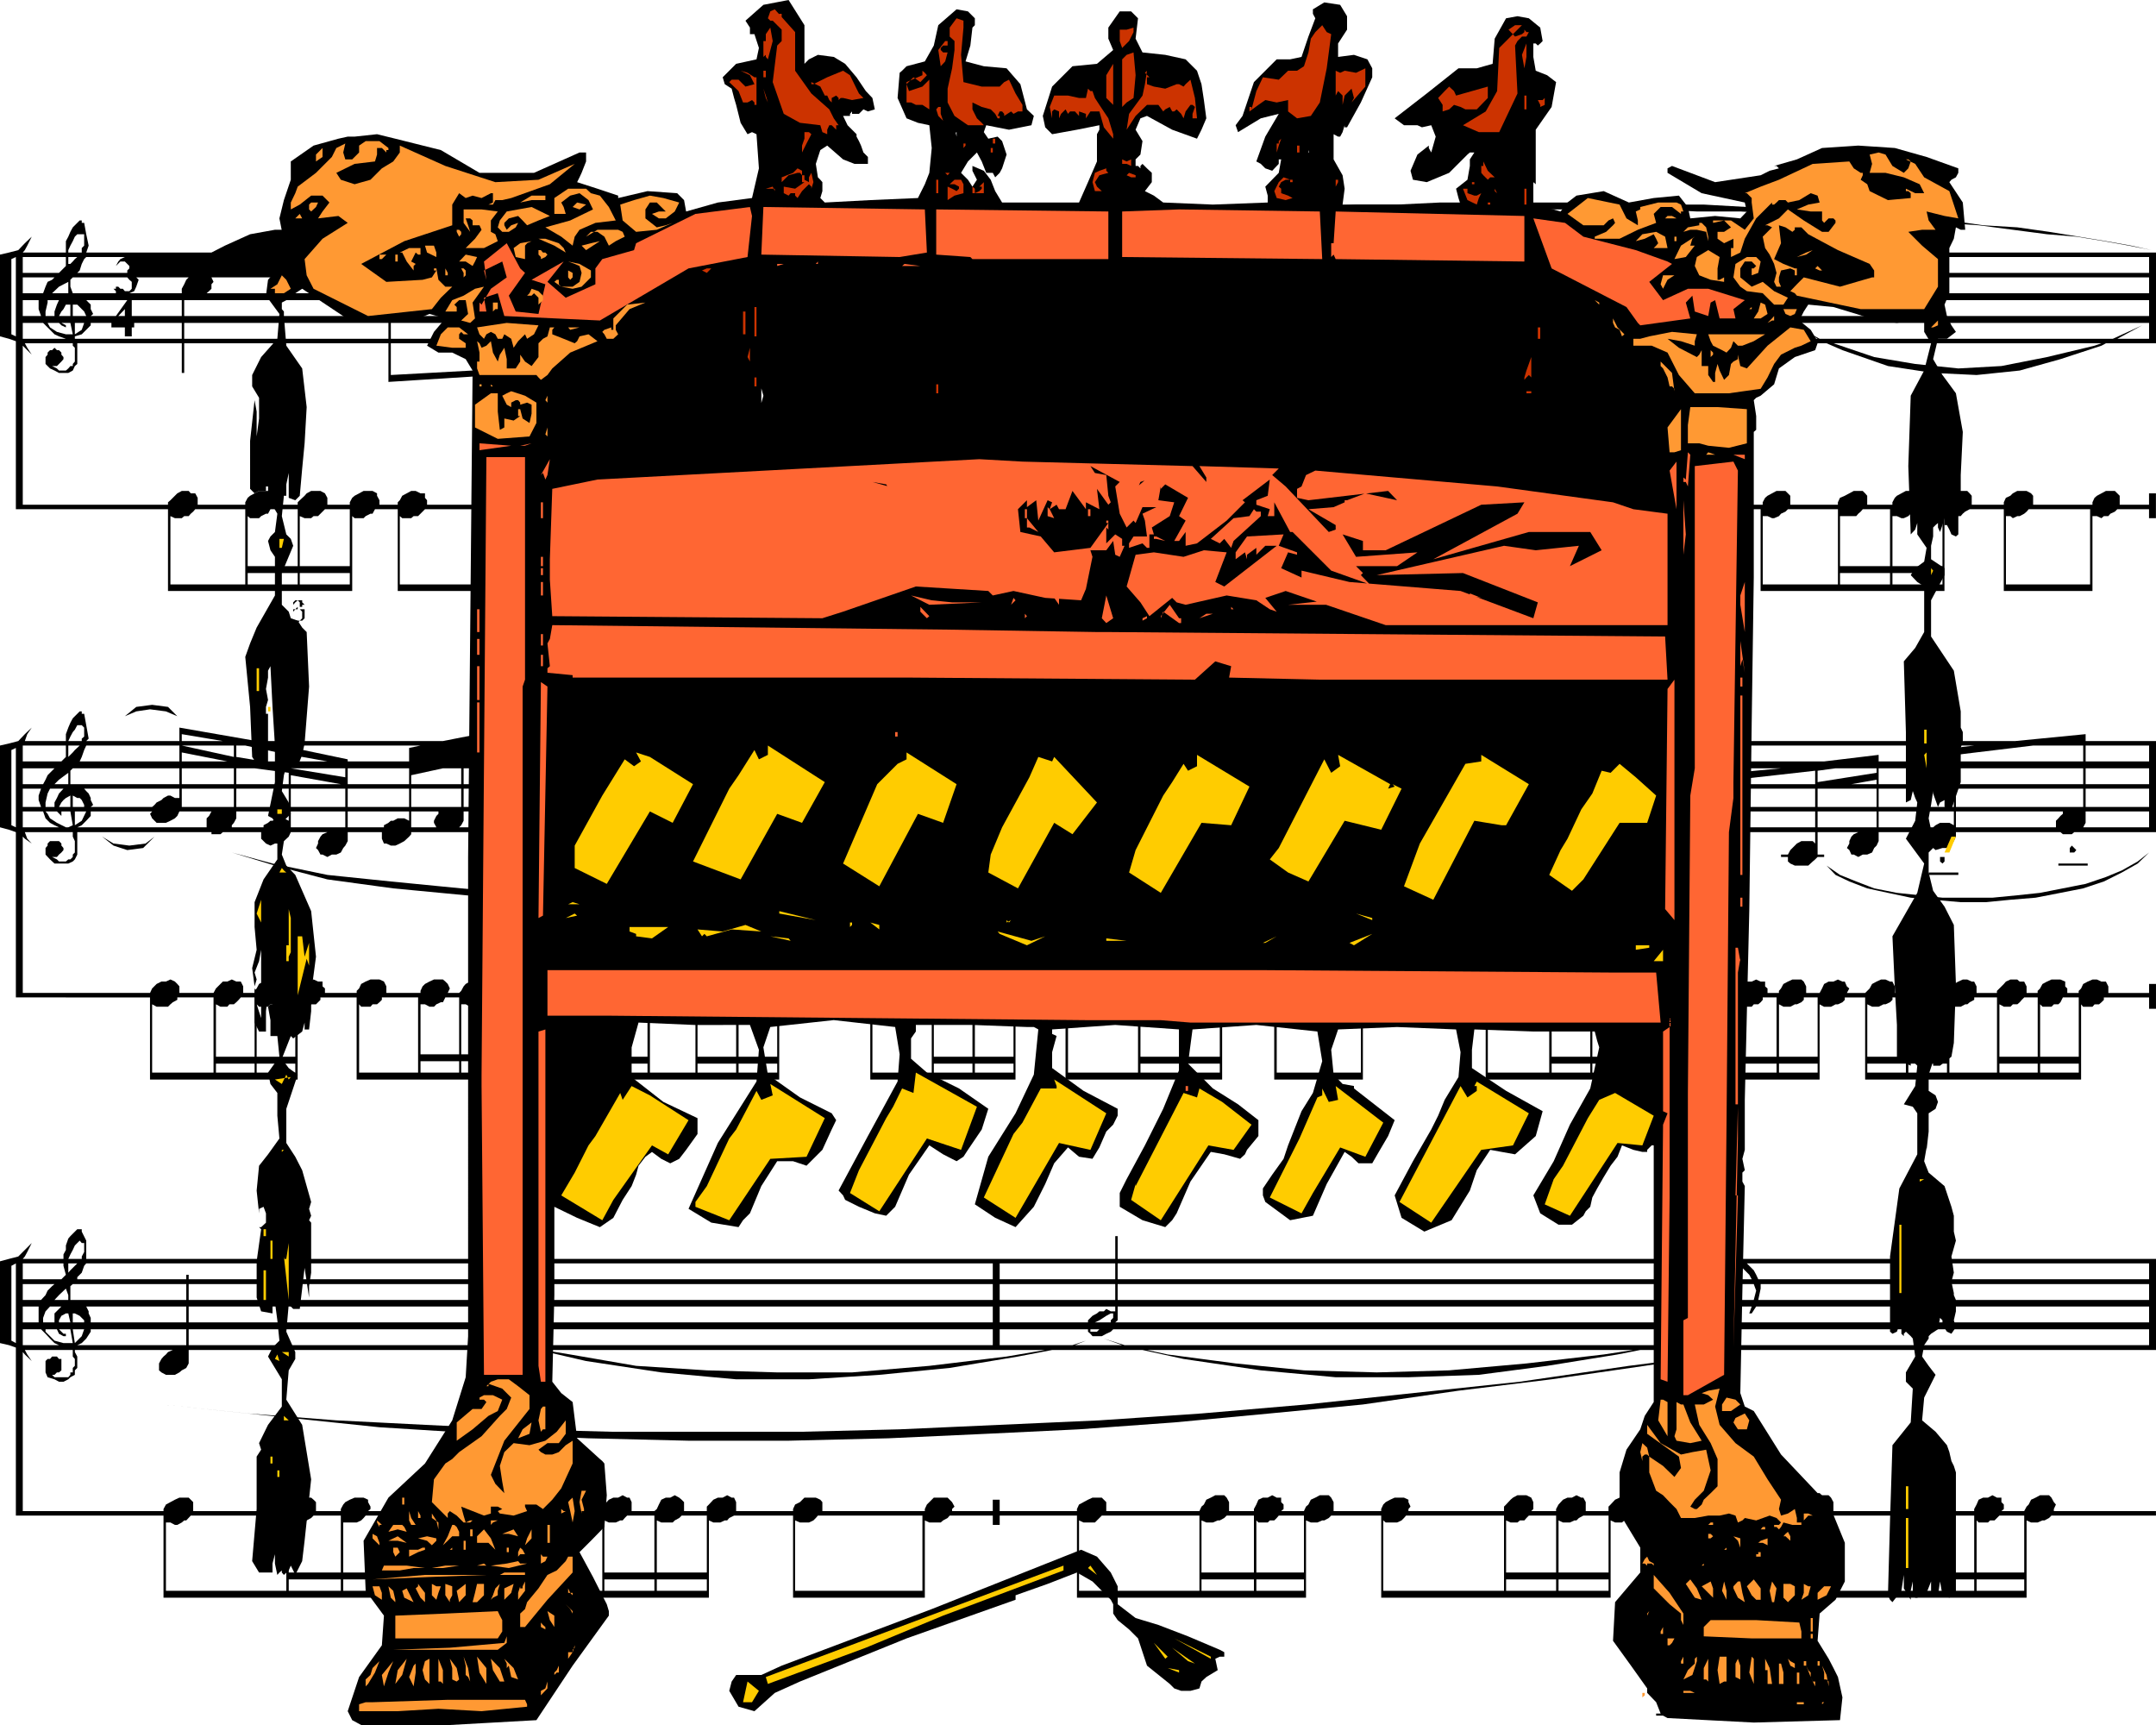<svg height="480" viewBox="0 0 450 360" width="600" xmlns="http://www.w3.org/2000/svg"><path style="fill:#000" d="M522.638 522.68h-107.64l-4.752.937-14.688 2.376-14.256 1.872-14.688.504h-15.192l-15.624-1.44-16.128-2.376-8.568-1.872h-18.864l-7.128 1.368-14.256 2.376-14.688 1.44-14.688.936h-15.192l-15.624-1.44-15.696-2.376-9.936-2.304h-73.008v2.808l-.504.936-.936.504-.504.432-.936.504h-1.872l-.936-.504-.504-.432v-1.44l.504-.936.432-.504.504-.432.432-.504 1.008-.432h.936-21.384v.432l.504.936v2.376l-.504.504v.936l-.936.504-.432.432-1.008.504h-.936l-.936-.504-1.44-.432-.432-1.008v-2.376l.432-.432h.504l.432-.504h1.008l.432.504h.504v2.376l-.504.432h-.432l-.504.504h-.504l.504.504h2.88l.432-.504v-.504h.504v-.936l.432-.432v-1.44l-.432-.504v-1.368H77.822l.504.936.936 1.368-1.44-1.368-.432-.504v33.192h29.376v-.432l.504-.936.936-.504.936-.504.936-.432h1.944l.432.432.504.504v1.872h19.44l.504-.432.432-.936.504-.504.936-.936h2.808l.504.432.504.504v1.872h5.184v-.432l.504-.936.432-.504.936-.504 1.008-.432h1.872l.936.432v.504l.504.936v.504l-.504.432h5.256v-.432l.432-.936.504-.504.936-.936h2.808l.504.432.504.504.432.936-.432.504v.432h12.312v-.432l.432-.936 1.008-.504.432-.504.936-.432h1.944l.936.432.432.504v1.872h19.512v-.936l.432-.432.936-1.008.936-.432h1.008l.936-.504.936.504h.504l.432.936v1.872h4.752l.504-.432.432-.936.504-1.008.936-.432h.936l.936-.504.936.504.504.432.504.504v1.872h4.752v-.936l.432-.432.936-1.008.936-.432h1.008l.936-.504.936.504h.504l.432.936v1.872h11.88v-.432l.432-.936 1.008-.504.936-.936h2.376l.936.432.432.504v1.872h21.384v-.432l.432-.936.504-.504.936-.936h2.88l.432.432.504.504.504.936-.504.504v.432h8.496v-2.376h1.44v2.376h16.128v-.432l.432-.936.936-.504.936-.504.936-.432h1.944l.432.432.504.504v1.872h19.44l.432-.936.504-.432.504-1.008.936-.432.936-.504h1.872l.504.504.504.936v1.872h5.184v-.432l.504-.936.432-1.008.936-.432h1.008l.936-.504.936.504h.936v.936l.504.504v.936l-.504.432h4.752l.432-.936.504-.432.504-1.008.936-.432.936-.504h1.872l.504.504.504.936v1.872h9.936v-.432l.432-.936.504-.504.936-.504.936-.432h1.944l.936.432v.504l.432.936-.432.504v.432h19.944v-.936l.432-.432.936-1.008.504-.432.936-.504h1.872l1.008.504.432.936v1.44l-.432.432h5.184v-.432l.504-.936.936-1.008.936-.432h.936l.936-.504 1.008.504h.432l.504.936v1.872h4.752v-.936l.432-.432.936-1.008.936-.432 1.008-.504h1.872l.504.504.432.936v1.872h12.816l.504-.936v-.432l.936-1.008.936-.432.936-.504h1.872l.504.504.504.936v1.872h5.184v-.432l.504-.936.432-1.008.936-.432h1.008l.936-.504.936.504h.504l.432.936.504.504-.504.936v.432h4.752l.504-.936.432-.432.504-1.008.936-.432.936-.504h1.872l.504.504.504.936v1.872h18l.504-.936.432-.432.504-1.008.936-.432.936-.504h1.872l.504.504.504.936v1.872h5.184v-.432l.504-.936.432-1.008.936-.432h1.008l.936-.504.936.504h.936v.936l.504.504v.936l-.504.432h4.752l.504-.936.432-.432.504-1.008.936-.432.936-.504h1.872l.504.504.504.936.432.504-.432.936v.432h21.312v.936h-21.816l-.504.504-.936.504h-.432l-1.008.432h-1.368l-.936-.432v16.128H427.31V557.24h-13.752l-.504.504-.432.504h-.936l-.504.432h-1.44l-.936-.432v16.128h-47.88v-1.44h25.632V557.24H366.11l-.432.504-.504.504-.936.432h-2.376l-.504-.432v16.128h-.432V557.24h-10.44l-.504.504-.936.504h-.432l-1.008.432h-1.368l-1.008-.432v16.128h-47.808V557.24h-16.128v1.944h-1.44v-1.944h-9l-.432.504-.936.504-.504.432h-2.376l-.936-.432v16.128h-27.504V557.24h-12.312l-1.008.504-.432.504h-.504l-.936.432h-1.44l-.936-.432v16.128h-47.88V557.24h-12.816l-.504.504-.936.504-.432.432h-2.376l-.936-.432v16.128h-47.952V557.24H75.95v-35.064l-1.44-.504-1.872-.432v-17.064l1.872-.504 1.944-.504 1.368-1.368 1.44-1.44-.936 1.872-.504.936-.432.504h8.496v-.936l.504-.936v-.936l.504-1.44.432-.504.936-.936.504-.504h.936v.504l.936 1.872v3.816h85.896v-4.248h.432v4.248h128.448v-4.752h.504v4.752h128.016v-4.248h.936v1.44l.504.936.936 1.368v.504h86.328zm-109.08 0h-101.52l4.32.937 14.184 1.872 14.256 1.44 15.192.432 15.12-.432 16.128-1.44 16.128-1.872zm-122.76 0H185.966l5.688.937 13.752 2.376 14.76.936 14.688.432h15.624l16.128-1.368 16.128-1.944zm-179.28 0h-1.44.504zm383.616 34.56h-5.184l-.504.505-.504.504h-.936l-.432.432h-1.944l-.432-.432v10.872h9.936zm-10.44 0h-5.688l-.504.505-.936.504h-.432l-1.008.432h-1.368l-.936-.432v10.872h10.872zm-11.376 0h-18.504l-.504.505-.936.504h-.432l-.936.432h-1.44l-.936-.432v14.688h23.688zm-24.192 0h-5.184l-.504.505-.504.504h-.936l-.432.432h-1.944l-.432-.432v10.872h9.936zm-10.44 0h-5.688l-.504.505-.936.504h-.432l-.936.432h-1.44l-.936-.432v10.872h10.872zm-30.312 0h-5.256l-.936.505-.504.504h-.432l-.936.432h-1.44l-.936-.432v10.872h10.44zm-10.944 0h-5.688l-.504.505-.432.504h-.936l-.504.432h-1.44l-.936-.432v10.872h10.44zm-52.632 0h-5.256l-.432.505-.504.504h-.936l-.432.432h-1.944l-.432-.432v10.872h9.936zm-10.44 0h-5.688l-.504.505-.936.504h-.432l-1.008.432h-1.368l-1.008-.432v10.872h10.944zm-11.376 0h-20.376l-.504.505-.504.504-.432.432h-2.376l-.936-.432v14.688h25.128zm-57.816 0H243.35l-.432.505-.504.504-.936.432h-1.872l-1.008-.432v14.688h26.568zm-45 0h-5.256l-.504.505-.936.504-.432.432h-2.376l-.936-.432v10.872h10.44zm-10.944 0h-5.688l-.504.505-.432.504h-.504l-.936.432h-1.44l-.936-.432v10.872h10.44zm-10.872 0h-20.448l-.432.505-.504.504-.936.432h-2.88v14.256h25.2zm-44.136 0h-5.256l-.432.505-.504.504-.936.432h-2.808v10.44h9.936zm-10.44 0h-5.688l-.504.505-.936.504-.432.432h-2.376l-.936-.432v10.872h10.872zm-11.376 0h-19.944l-.936 1.009h-.432l-.504.432-.936.504h-.504l-.936-.504h-.936v14.256h25.128zm-56.448-36v-16.63l-.936.504v15.624zm10.944-17.567h2.808v-.504l.504-.936v-1.873h-.504l-.432-.504-.504.504-.504.504-.432.936-.504.936zm257.904 66.888h-9.936v2.376h9.936zm-10.44 0h-10.944v2.376h10.944zm-114.192 0h-10.44v2.376h10.44zm-10.944 0h-10.44v2.376h10.44zm-55.008 0h-9.936v2.376h9.936zm-10.44 0h-10.872v2.376h10.872zm351.36 2.376v-2.376h-9.936v2.376zm-10.44-2.376h-10.872v2.376h10.872zm-56.88 2.376h10.872v-2.376h-10.872zm11.376 0h9.936v-2.376h-9.936zm-30.816-2.376h-10.44v2.376h10.44zm-10.944 0h-10.44v2.376h10.44zm-263.16-122.4.504-.936.432-.936 1.008-.504h.936l.936-.432.936.432h.936v1.008l.504.432v.936h-.504 7.128v-.432l.504-.504.432-.936.936-.504 1.008-.432h1.872l.936.432.504 1.008v1.368h-.504 7.632v-.432l.432-.936.504-.504.936-.504.936-.432h1.872l.504.432.504.504.432.936-.432.936h2.376l.432-.432.504-.936.432-.504.936-.504 1.008-.432h1.872l.504.432.432.504v1.872h2.376l.504-.432.432-.936.504-.504.936-.504.936-.432h1.944l.432.432.504.504v1.872h7.56v-.432l.504-.504.936-.936.432-.504h1.008l1.368-.432.504.432h.936l.504 1.008v1.368h2.376v-.432l.432-.504.504-.936.936-.504.936-.432h1.944l.936.432v1.008l.432.432v.936h-.432 2.808v-.432l.504-.504.432-.936 1.008-.504h.936l.936-.432.936.432h.936l.504 1.008v1.368h-.504 4.752v-.432l.504-.504.432-.936 1.008-.504h.936l.936-.432.936.432h.504l.432 1.008.504.432-.504.936h2.376l.504-.432v-.504l.936-.936.936-.504.936-.432h1.944l.432.432.504 1.008v1.368h2.376l.432-.432.504-.504.432-.936 1.008-.504h.936l.936-.432.936.432h.504l.432 1.008v1.368h6.192v-2.376h1.44v2.376h5.688l.432-.936.504-.936.936-.504h.936l.936-.432 1.008.432.936.504.432.504v1.368h7.128l.504-.936.432-.936 1.008-.504h.936l.936-.432.936.432h.504l.432 1.008.504.432-.504.936h2.376l.504-.432v-.504l.936-.936.936-.504.936-.432h1.944l.432.432.504 1.008v1.368h2.808l.504-.936.504-.936.936-.504h.936l.936-.432.936.432h.504l.432 1.008v1.368h4.752l.504-.936.936-.936.504-.504h.864l.936-.432.936.432.504.504.432.504v1.368h9.504l.504-.936.936-.936.936-.504h.936l.936-.432 1.008.432.432.504.504.504v1.368h2.376v-.432l.432-.504.504-.936.936-.504h.936l.936-.432.936.432h1.008l.432 1.008v1.368h2.376l.504-.936.936-.936.504-.504h.936l.936-.432.936.432.936.504.504.504v1.368h5.184v-.432l.504-.504.432-.936 1.008-.504.936-.432h.936l.936.432h.936v1.008l.504.432-.504.936h12.384v-.432l.432-.504.936-.936 1.008-.504h.936l.936-.432.936.432h.504l.432 1.008v1.368h15.192v-1.872h1.44v1.872h3.744l.504-.936.504-.936.936-.504h.936l.936-.432.936.432.504.504.432.504.504.432-.504.936h7.128l.504-.432.432-.504.504-.936.936-.504.936-.432h1.008l.936.432h.432l.504 1.008v1.368h2.376v-.432l.432-.504 1.008-.936.936-.504.936-.432h1.872l.504.432.432 1.008v1.368h2.376v-.432l.504-.504.936-.936.936-.504 1.008-.432h.936l.936.432h.432l.504 1.008v1.368h2.88l.432-.936.936-.936.504-.504h.936l1.44-.432.432.432 1.008.504.432.504v1.368h7.128l.504-.936.432-.936.936-.504h1.008l.936-.432.936.432h.936v1.008l.504.432v.936h-.504 2.88v-.432l.432-.504.504-.936.936-.504.936-.432h1.872l.504.432.504 1.008v1.368h2.808l.504-.936.432-.936.936-.504h1.008l.936-.432.936.432h.504l.432 1.008.504.432-.504.936h3.816l.432-.432.504-.504.504-.936.936-.504.936-.432h.936l.936.432h.504l.504 1.008v1.368h2.304v-.432l.504-.504.936-.936.936-.504 1.008-.432h1.872l.432.432.504 1.008v1.368h2.376v-.432l.504-.504.936-.936.936-.504.936-.432h.936l.936.432h.504l.504 1.008v1.368h4.248v-.432l.504-.504.936-.936.432-.504.936-.432h1.44l.504.432h.936l.504 1.008v1.368h2.304v-.432l.504-.504.504-.936.936-.504.936-.432h1.872l1.008.432v1.008l.432.432v.936h-.432 2.808v-.432l.504-.504.432-.936.936-.504 1.008-.432h.936l.936.432h.936l.504 1.008v1.368h-.504 10.44v.936h-10.872v.504l-.504.504-.504.432h-.936l-.432.504h-1.944l-.432-.504v15.696h-45.072v-17.136h-4.248v.504l-.504.504-.936.432h-.504l-.936.504h-1.44l-.936-.504v15.696h-30.312v-17.136h-3.384v.504l-.936.504-.432.432h-.504l-.936.504h-1.44l-.936-.504v15.696h-30.816v-17.136h-3.312v2.376h-1.44v-2.376h-15.624v.504l-1.008.504-.432.432h-.504l-.936.504h-1.44l-.936-.504v15.696h-18.504v-17.136h-5.688l-.432.504-.504.504-.504.432-.936.504h-1.872l-.936-.504v15.696h-32.688v-17.136h-5.184v.504l-.504.504-.936.432h-.504l-.936.504h-1.368l-1.008-.504v15.696h-30.312v-17.136h-5.688v2.376h-1.44v-2.376h-6.624v.504l-.504.504-.936.432h-.504l-.936.504h-1.44l-.936-.504v15.696h-44.568v-17.136h-8.064l-.432 1.008h-1.008l-.432.432-.936.504h-.504l-.936-.504h-.936v15.696h-30.384v-17.136h-7.56v.504l-.504.504-.432.432h-1.008l-.432.504h-1.944l-.432-.504v15.696h-30.816v-17.136H75.95v-34.488l-1.44-.504-1.872-.504v-17.064l1.872-.432 1.944-.504 1.368-1.44 1.44-1.368-.936 1.368-.504 1.44h-.432 9v-1.44l.504-1.368.432-1.008.504-.936.432-.432.504-.504.504-.504h.432v.504h.504l.432 2.376.504 2.808-.504.504h19.44v-2.808l16.128 2.808h38.88l28.944-5.688v5.687h15.696v-3.816h.432v3.816h47.448v-3.816h.432v3.816h33.264v-6.192h33.552v6.192h11.376v-3.312l18.072 3.312h138.96l14.688-1.44v1.44h14.688v19.008h-17.064l-.504.432h-1.872l-.504-.432h-21.816v.936l-.432.936-.936.936-.504.504h-.936l-1.44.432-.504-.432-.936-.504-.432-.432v-1.44l.432-.936h-10.44v1.872l-.432.936-.504.504-.432.936-1.008.432h-.936l-.936.504-.936-.504h-.504l-.432-.936-.504-.432.504-.936v-.504l.432-.936.504-.504.936-.432h-8.496v4.681h1.368v.504h-1.368l-.504.504-.504.432-.936.864h-2.808l-.936-.432-.504-.432v-.936h-1.44v-.504h1.44l.504-.936.432-.432.504-.504.432-.432.936-.504h2.376l.504.504v-2.376H434.87v4.68h1.44v.504h-1.872v.504l-.936.864-1.008.432-.936.504h-1.872l-.504-.504-.432-.864v-.936h-1.44v-.504h1.44v-.432l.432-.504.504-.936.936-.432h.504l.936-.504h1.44l.936.504v-2.376h-24.696v4.248h1.44v.432h-1.872v1.008l-.936.432-1.008.432-.936.432h-1.872l-.504-.432-.432-.432v-1.44h-1.44v-.432h1.44l.432-.504.504-.432.432-.504.504-.432.504-.504h.936l.432-.504 1.008.504h.936v-1.872h-11.88v2.808l-.504.504-.432.936-.936.432h-.936l-1.008.504-.936-.504h-.936v-.936l-.504-.432v-.936l.504-.504.504-.936.432-.504.504-.432h-6.624v.432l-.504.936-.504.504-.936.504-.936.432h-1.872l-.936-.432v-.504l-.504-.936.504-.504v-.432h-9.504v2.376l-.504.936-.936.432-.936.504-.936.432h-1.944l-.432-.432-.504-.504v-1.872l.504-.504v-.432l.936-.936h-7.128l-.432.432-.504.936-.936.504-.936.504h-1.944l-.936-.504-.504-.936v-.936h-63.936l-.936 1.368-4.752 2.376-5.184 1.44-5.256.504h-5.184l-4.752-1.44-3.816-1.872-2.808-2.376h-3.816l-3.816 3.312-6.12 2.808-7.128 1.368-7.128.504-7.128-1.008-6.12-1.8-5.256-2.376-2.376-2.808h-49.32v.432l-.432.504-1.008.936-.936.504-.936.432h-.936l-.936-.432h-.504l-.432-1.008v-1.368h-7.128v1.872l-.504.936-.432.504-.504.936-.936.432h-.936l-.936.504-1.008-.504h-.432l-.504-.936-.432-.432.432-.936v-.504l.504-.936.432-.504 1.008-.432h-7.632l-.432.936-1.008.936-.936.504h-.936l-.936.432-.936-.432-.504-.504-.504-.504v-1.368h-7.992l-.504.432h-1.872v-.432H88.766v4.68l-.504 1.008-.432.432-.936.432h-2.88l-.936-.864-.936-1.008v-1.368l.432-.504v-.432l.504-.504h1.872l.504.504v.432l.432.504v.432l-.432.504-.504.432-.432.504H83.51l1.008.504.432.432h1.44l.504-.432h.432l.504-.504v-.504l.432-.432v-2.376l-.432-.936v-.936H77.822l.504 1.368.936 1.008-1.44-1.008-.432-.432v32.616h26.568l.432-.936.936-.936 1.008-.504h.936l.936-.432.936.432.504.504.432.504v1.368h7.128l.504-.936.936-.936.504-.504h.936l.936-.432.936.432h.936l.504 1.008v1.368h2.376v-.432l.432-.504.504-.936.936-.504.936-.432h1.944l.936.432v1.008l.432.432-.432.936zm-24.624.936v.504l-.936.504-.504.432-.504.504h-2.376l-.936-.504v14.256h12.816v-15.696zm13.248 0-.432.504-.504.504-.504.432h-.936l-.432.504h-1.44l-.936-.504v10.944h8.064v-12.384zm8.064 0v.504l-.432.504-.504.432h-.936l-.504.504h-1.872l-.504-.504v10.944h8.064v-12.384zm3.312 15.696v-1.872h-8.064v1.872zm-8.496-1.872h-8.064v1.872h8.064zm26.568-13.824v.504l-.504.504-.504.432h-.936l-.432.504h-1.944l-.432-.504v14.256h12.312v-15.696zm13.248 0-.504 1.008h-.432l-.936.432-.504.504h-.936l-.936-.504h-.936v10.44h8.064v-11.88zm8.568 0-.504.504-.936.504-.504.432h-.936l-.504.504-.936-.504h-.936v10.44h8.064v-11.88zm2.808 15.696v-2.376h-8.064v2.376zm-8.496-2.376h-8.064v2.376h8.064zm27.936-13.32-.432.504-.504.504-.504.432h-.936l-.432.504h-1.44l-.936-.504v10.944h8.064v-12.384zm8.064 0v.504l-.432.504-.504.432h-.936l-.504.504h-1.872l-.504-.504v10.944h8.064v-12.384zm8.568 0v.504l-.504.504-.432.432h-1.008l-.432.504h-1.944l-.432-.504v14.256h9.504v-15.696zm10.44 0v.504l-.504.504-.936.432h-.504l-.936.504h-1.44l-.936-.504v10.944h8.064v-12.384zm8.496 0v.504l-.432.504-1.008.432h-.432l-.936.504h-1.44l-.936-.504v10.944h8.064v-12.384zm2.88 15.696v-1.872h-8.064v1.872zm-27.072-1.872h-8.064v1.872h8.064zm-8.496 0h-8.064v1.872h8.064zm27 0h-8.064v1.872h8.064zm33.696-13.824-.504.504-.432.504-.504.432-.936.504h-2.376l-.504-.504v14.256h12.384v-15.696zm12.816 0v.504l-.504.504-.936.432h-.504l-.936.504h-1.44l-.936-.504v10.944h8.064v-12.384zm8.496 0v.504l-.432.504-1.008.432h-.432l-.936.504h-1.44l-.936-.504v10.944h8.064v-12.384zm2.88 15.696v-1.872h-8.064v1.872zm-16.632 0h8.064v-1.872h-8.064zm32.688-15.696v.504l-.936.504-.504.432-.504.504h-1.8l-.936-.504v14.256h14.616v-15.696zm15.624 0-.432.504-.504.504-.504.432-.432.504h-2.376l-.936-.504v10.944h8.064v-12.384zm8.568 0-.504.504-.504.504-.432.432h-.936l-.504.504h-1.872l-.504-.504v10.944h8.064v-12.384zm2.808 15.696v-1.872h-8.064v1.872zm-8.496-1.872h-8.064v1.872h8.064zm25.128-13.824v.504l-.504.504-.432.432h-1.008l-.432.504h-1.944l-.432-.504v14.256h17.568v-15.696zm123.768 0v.504l-.504.504-.936.432h-.432l-1.008.504h-1.368l-1.008-.504v10.944h8.064v-12.384zm8.496 0h-.432l-.504 1.008-.432.432h-.504l-.936.504h-1.44l-.936-.504v10.944h8.064v-12.384zm8.568 0v.504l-.936.504-.504.432h-.432l-.936.504h-1.44l-.936-.504v14.256h9.936v-15.696zm10.44 0-.504.504-.432.504-.504.432h-.936l-.504.504h-1.368l-.936-.504v10.944h7.992v-12.384zm8.064 0-.504 1.008-.432.432h-.936l-.504.504h-1.872l-.504-.504v10.944h8.064v-12.384zm3.312 15.696v-1.872h-8.064v1.872zm-8.568-1.872h-7.992v1.872h7.992zm-18.936 0h-8.064v1.872h8.064zm-8.568 0h-8.064v1.872h8.064zm-34.56-1.44h7.56v-12.384h-2.88v.504l-.432.504-.504.432h-.936l-.432.504h-1.944l-.432-.504zm13.248-12.384v.504l-.504.504-.936.432h-.432l-.936.504h-1.44l-.936-.504v10.944h8.064v-12.384zm-21.312 0-.504.504-.504.504-.432.432-.936.504h-1.944l-.936-.504v14.256h12.816v-15.696zm24.192 13.824h-8.064v1.872h8.064zm-8.568 0h-7.56v1.872h7.56zm-46.944-1.44h8.064v-12.384h-2.88v.504l-.432.504-.936.432h-.504l-.936.504h-1.44l-.936-.504zm13.752-12.384h-.504l-.432 1.008-.504.432h-.432l-1.008.504h-1.368l-1.008-.504v10.944h8.064v-12.384zm-21.816 0v.504l-.504.504-.936.432h-.432l-1.008.504h-1.368l-1.008-.504v14.256h12.816v-15.696zm24.624 13.824h-8.064v1.872h8.064zm-8.496 0h-8.064v1.872h8.064zM93.95 415.545l2.376 1.872 2.88.936 3.312-.432 2.376-2.376-1.872 1.44-3.384.432-3.312-.432zm15.696-25.128-1.944-1.944-3.312-.432-3.312.432-2.376 1.944 2.376-1.008 2.88-.432 3.312.432zm-22.32 16.56-.936.504-.504.432-.432.504-.504.936h2.376zm-1.872 3.312v.936l.936.504-.936-.504-.936-.936h-2.376l.432.504.504.936 1.44.936 1.872.936h.504l.936-.432-.504-2.88zm-1.44-.936v-.936l.504-.936.432-.936.936-1.008h-2.808l-.504 1.008-.432 1.872v.936zm2.88-4.752v-2.376l-1.944 1.44-.936.936zm.936 2.376v2.376h2.376v-.432l-.504-1.008-.432-.432h-.504zm.432 3.312v2.88l1.44-.936.936-1.944zm-1.368-11.376.432-.432.504-.504.432-.504 1.008-.936h-2.376v1.44zm2.808-3.312v-.504l.504-.432v-1.872l-.504-.504h-.936l-.504.936-.432.504-.504.936-.432.936zm-3.312 3.312v-2.376h-9v3.312h8.064zm4.248-2.376-.432.936-.504 1.44-.432.936h20.808v-3.312zm-2.808 4.752-.504.504v2.808h22.752v-3.312zm2.376 4.248.432.504.504.504.432.936v.432l.504 1.008-.504.432h12.816l.504-.432.432-.504 1.008-.504.432-.432.936-.504h.504l.936.504h.936v-1.944zm1.368 4.752v.936l-.936 1.008-.936.936-.936.432h27v-1.872l.504-.504.504-.936h-6.696l-.432.936-.504.504-.936.504-.936.432h-1.944l-.432-.432-.504-.504-.432-.936.432-.504zM84.95 413.6l-.936-.432-.936-.504-.936-.936-.504-1.44H77.39v3.312zm-3.744-4.248-.504-1.44v-.936l.504-1.44H77.39v3.816zm.432-4.752.504-.936.432-.936.936-.936.504-.504H77.39v3.312zm-5.688-7.56-.936.432v15.696l.936.432zm68.76 16.56v-3.312h-11.376v3.312zm0-4.248v-3.816h-11.376v3.816zm-.936-4.752-10.44-1.872v1.872zm-16.128 9v-.432l.936-.504.504-.432h.432l1.008-.504h1.368l1.008.504v-1.944h-10.944v1.44l-.504.936-.432.504v.432zm5.256-4.248v-3.816h-10.944v3.816zm0-4.752v-2.376l-7.128-.936h-3.816v3.312zm-11.448 4.752v-3.816h-10.872v3.816zm0-4.752v-3.312h-10.872v3.312zm-1.368-4.752-9.504-1.872v1.872zm11.376-3.312 13.752 2.88v.432h12.816v-2.808l2.376-.504zm13.752 4.752v3.312h12.816v-3.312zm0 4.248v3.816h12.816v-3.816zm0 4.752v3.312h7.56v-.432l.936-.504.504-.432h.504l.936-.504h1.368l1.008.504v-1.944zm-.504-7.128v-1.872h-11.376zm-3.744-3.312-7.632-1.368v1.368zm-8.064 0v-1.368l-9.072-1.944h-1.872v2.376l5.688.936zm-11.448-.936v-2.376h-10.872zm-2.304-3.312-8.568-1.44v1.44zm74.88 10.944-.432.936-.504.936-.504.504-.432.432h12.312v-.432l.504-.504.432-.504.504-.432.936-.504h2.376l.504.504v-1.944H194.03zm-6.12 2.808v-.432l-.504-1.008.504-.432v-.936l.432-.504.504-.504h-8.568v3.816zm2.808-4.752h2.88v-3.312h-13.32v3.312zm2.88-4.752v-3.312h-7.128l-6.192 1.44v1.872zm0-4.248v-.504l-2.376.504zm-13.752 14.688v.504l-1.008.936-.936.504h-.936l-.936.432-.936-.432-.504-.504-.432-.504v-.936h-4.752v1.944l-.504.936-.432.432h78.696v-3.312h-37.44v.504l-.504.936-.936.504h-.936l-.936.432-1.008-.432-.936-.504-.432-.504v-.936zm-5.256-.936v-.432l.504-.504.432-.504.504-.432.936-.504h1.872l1.008.504v-1.944h-10.44v3.816zm5.256-4.752v-3.312h-10.44v3.312zm0-4.752v-1.872l-9.072 1.872zM163.718 413.6l-.504-.936v-.432l.504-1.008.432-.432v-.504h-5.688v3.312zm2.808-4.248h2.376v-3.816h-10.44v3.816zm2.376-4.752v-3.312h-3.816l-6.624 1.44v1.872zm25.128-8.064v3.312h15.696v-3.312zm0 4.752v3.312h15.696v-3.312zm-.432-7.56v-2.376l-13.32 2.808v1.44h4.32zm-35.136 4.752 8.568-1.944h1.872v2.376l-5.184.936h-5.256zm13.32-2.88 8.064-1.44v1.44zm8.064.936-10.44 2.376v-2.376zM366.11 421.16l-9.936 2.376-11.88 1.368-14.184 1.944-16.128.936-16.992 1.44-17.568.432-18.504.504-18.936.504-19.008-.504-18.936-.504-17.568-.432-16.632-1.44-15.12-1.44-13.752-1.872-10.944-2.88-9-2.736 8.496 2.304 11.448 2.376 13.248 1.368 14.688 1.44 16.632 1.44 17.496.504 18.504.432 19.008.504h18.936l18.504-.504 18-.432 17.064-1.008 15.624-.936 14.688-1.44 12.312-1.872zm-75.312-7.56.936-.936-1.44.936h-41.688v-3.312h3.312v.936l.432.504.504.504.936.432.936-.432h1.008l.936-.504.936-.936v-.504h28.008v1.44l.432.504.504.432h1.872l.936-.432.936-.504 1.008-.504.432-.936h38.808v.936l.504.504.432.504h1.944l.936-.504.936-.504.936-.432v-.504h6.696v.504l-.504.432-.504 1.008v1.368h.504zm-1.44 1.008-.432.432-4.32 2.376-4.752 1.44-5.184.432h-5.184l-5.256-.432-4.248-1.872-2.88-2.376zm-36.504 0-2.808 2.376-5.76 2.304-6.624 1.872-7.128.432-7.056-.432-6.696-1.368-5.688-2.376-3.312-2.808zm5.184-5.688v.432h28.008v-.432l.936-.504.504-.504.432-.432h2.376l1.008.432v-2.376h-33.264zm-5.688.432v-.432l.504-.504.504-.504.432-.432.504-.504h2.376l.936.504v-1.944h-9v3.816zm5.256-4.752v-3.312h-9v3.312zm0-4.752v-3.312h-9v3.312zm.432-3.312v3.312h33.264v-3.312zm0 4.752v3.312h33.264v-3.312zm-47.88 7.632v.432h37.008v-3.816h-37.008zm0-12.384v3.312h37.008v-3.312zm0 4.752v3.312h37.008v-3.312zm114.696 5.688v.936l-.432 1.008-.504.432h6.624l.504-.432.432-.504.504-.504.504-.432.432-.504h3.312v-1.44h-11.376zm-6.12 2.376v-1.44l.432-.936.504-.432.432-.504.504-.504h-9v.504l-.936.504-1.008.432-.936.504h-1.872l-.504-.504-.432-.432v-1.008h-3.816v1.44l-.504.936-.432 1.008-.504.432zm5.688-4.752v-3.312h-12.384v3.312zm0-4.752v-3.312h-12.384v3.312zm0-4.248v-1.44h-12.384v1.44zm-18.504 9 .432-.432.504-.504.504-.504.432-.432.504-.504h.936l.432-.432 1.008.432h.936v-.936h-9.504v3.312zm5.688-4.752v-3.312h-9.504v3.312zm0-4.248v-1.44h-9.504v1.44zm-15.12 13.752v-2.375l.504-.432v-.504l.432-.504h-5.688v3.816zm5.112-4.752v-3.312h-9.864v3.312zm0-4.752v-3.312h-9.864v3.312zm0-4.248v-1.44h-9.864v1.44zm23.256.936v3.312h11.376v-3.312zm0 4.752v3.312h11.376v-3.312zm-.432-8.496v-1.944h-12.384v1.944zm-12.816-1.944h-9.504v1.944h9.504zm-10.008 0h-9.864v1.944h9.864zm69.264 22.752v-3.312h-11.376v3.312zm0-4.248v-3.816h-11.376v3.816zm0-4.752v-.432l-11.376-1.944v2.376zm-17.064 9 .504-.936.432-.432.504-.504h.936l.504-.504h1.872l.504.504v-1.44H348.11v1.944l-.504.936-.936.432zm5.256-4.248v-3.816H348.11v3.816zm0-4.752v-2.376l-4.752-.936h-6.192v3.312zm-13.824 4.752 1.008-.432.432.432h.936v-3.816h-10.872v3.816zm2.376-4.752v-3.312h-10.872v3.312zm0-4.752-10.872-1.872v1.872zm11.88-3.312 11.88 2.376v.937h14.688v-2.808l18.504 2.808h48.816l11.376-1.368v1.368h15.696v-2.808l4.248-.504zm11.88 4.752v3.312h14.688v-3.312zm0 4.248v3.816h14.688v-3.816zm0 4.752v3.312h9.936l.504-.432.432-.504.936-.432h2.88v-1.944zm-.504-7.56v-1.44h-9.504zm-1.872-2.88-9.504-1.872v1.872zm-30.384-3.312 9 1.944v-1.944zm8.568-.936-10.44-1.872v1.872zm.936 2.88 7.56 1.368h3.384v-1.872l-6.696-1.44h-4.248zm61.2 15.12v-3.312h-11.88v3.312zm0-4.248v-3.816h-11.88v3.816zm0-4.752v-2.376l-6.624-.936h-5.256v3.312zm-12.384 9v-3.312h-10.368v3.312zm0-4.248v-3.816h-10.368v3.816zm0-4.752v-.432l-10.368-1.944v2.376zm12.816-3.312v3.312h24.696v-2.376l9.936-.936zm0 4.248v3.816h24.696v-3.816zm0 4.752v3.312h24.696v-3.312zm-21.816-9 9 1.44v-1.44zm7.632-1.44-9-1.368v1.368zm36 22.752-3.744 2.808-4.752 2.376-5.256 1.44-5.688.432-5.688-.432-5.688-.936-5.688-2.376-5.184-3.312 4.752 2.304 4.68 1.944 5.256 1.44 5.184.432 5.256-.432 5.688-1.008 5.184-1.872zm-18.504-1.44 1.008.936 1.368.936 1.944.504 1.872.432h2.376l1.872-.432 1.944-.936 1.368-1.44-1.368.432-1.44 1.008-1.872.432h-4.32l-1.872-.432-1.872-1.008zm51.264-7.56v-3.312h-12.312v3.312zm0-4.248v-3.816h-12.312v3.816zm0-4.752v-.936l-5.256.936zm-12.816 9v-3.312H434.87v3.312zm0-4.248v-3.816H434.87v3.816zm0-4.752v-2.808l-16.632 1.872v.936zm13.248-3.312v3.312h15.696v-3.312zm0 4.248v3.816h15.696v-3.816zm0 4.752v3.312h11.376l.504-.432.936-.504h1.944l.936.504v-2.88zm-.432-8.064v-.936h-8.568l-3.744.504v2.376zm43.632 9.504v.936l-.504.936h-.432 14.184v-3.312H507.95zm-6.192 1.872v-1.368l.504-.504.432-.504.504-.432v-.504h-22.32v3.312zm5.688-4.248v-3.816h-26.568v3.816zm0-4.752v-3.312h-26.568v3.312zm0-4.752v-3.312h-10.44l-16.128 1.944v1.368zm0-4.248h-2.376zm.504.936v3.312h13.248v-3.312zm0 4.752v3.312h13.248v-3.312zm0 4.248v3.816h13.248v-3.816zm-2.88 11.88.504.504.432.432-.432.504h-.936v-.936zm-27 2.376h.432v.937l-.432.432-.504-.432v-.936zm24.192 1.368h6.12v.432h-6.12zm-27.072 1.872h6.192v.504h-6.192zm-21.312-1.44 1.872 1.944 2.88 1.368 3.744 1.44 4.32.936 4.752 1.008 4.68.432 5.76.504h5.184l5.184-.504 5.256-.432 5.184-1.008 4.752-.936 4.32-1.44 3.744-1.872 3.312-1.872 2.376-2.304-2.376 1.872-3.312 1.872-3.312 1.368-4.248 1.44-4.752.936-4.752.936-4.752.504-5.184.504h-10.44l-4.752-.504-4.752-.504-4.752-.936-3.744-1.44-3.384-1.368zM145.646 346.28v-.504l.504-.936.504-.432.936-.504.936-.504h1.872l.936.504v.504l.504.936v.936h3.816v-.504l.432-.432.504-.936.936-.504.936-.504h.936l1.008.504h.936v.936l.432.504v.936h10.008v-.504l.432-.936.504-.432.936-.504.936-.504h1.944l.432.504.504.504v1.872h5.184v-.504l.504-.432.432-.936 1.008-.504.936-.504h1.872l.936.504v.936l.504.504v.936h4.752v-.504l.432-.936.504-.432.936-.504.936-.504h1.944l.432.504.504.504.432.936-.432.936h9.936v-.504l.504-.936.936-.432.936-.504.936-.504h1.872l.504.504.504.504v1.872h12.312v-.504l.504-.936.432-.432.936-.504.936-.504h1.944l.936.504v.504l.504.936v.432l-.504.504h13.752v-2.376h1.44v2.376h3.312v-.504l.432-.936.504-.432.936-.504.936-.504h1.944l.936.504v.504l.432.936-.432.936h7.56v-.504l.504-.936.432-.432 1.008-.504.936-.504h1.872l.504.504.432.504v1.872h2.376v-.504l.504-.936.936-.432.936-.504.936-.504h1.944l.432.504.504.504v1.872h2.376v-.504l.432-.936 1.008-.432.936-.504.936-.504h1.872l.504.504.432.504v1.872h2.88v-.504l.504-.936.936-.432.936-.504.936-.504h1.872l.504.504.504.504v1.872h6.552v-.504l.432-.936.504-.432.936-.504.936-.504h1.944l.936.504.432.504v1.872h2.376v-.504l.504-.936.504-.432.936-.504.936-.504h1.872l.504.504.432.504.504.936-.504.432v.504h2.88v-.504l.504-.936.432-.432.936-.504.936-.504h1.944l.936.504v.504l.504.936-.504.936h4.248v-.504l.504-.936.432-.432 1.008-.504.936-.504h1.872l.504.504.432.504v1.872h2.376v-.504l.504-.936.936-.432.936-.504.936-.504h1.944l.432.504.504.504v1.872h2.376l.432-.504v-.936l1.008-.432.936-.504.936-.504h1.872l.504.504.432.504v1.872h4.32v-.504l.432-.936 1.008-.432.936-.504.936-.504h1.872l.504.504.432.504v1.872h2.376v-.504l.504-.936.432-.432 1.008-.504.936-.504h1.872l.936.504.504.504v1.368l-.504.504h2.88v-.504l.432-.936 1.008-.432.432-.504.936-.504h1.944l.936.504.504.504v1.872h3.312v-2.376h1.368v2.376h7.128v-.504l.504-.936.432-.432 1.008-.504.936-.504h1.872l.936.504v.504l.504.936v.936h-.504 10.008l.432-.504.504-.936.432-.432.936-.504 1.008-.504h1.872l.504.504.432.504v1.872h5.256v-.504l.432-.936.504-.432.936-.504.936-.504h1.944l.936.504v.504l.432.936v.936h-.432 5.184v-.504l.504-.936.432-.432.936-.504 1.008-.504h1.872l.504.504.432.504v1.872h4.248v-.504l.504-.936.504-.432.936-.504.936-.504h1.872l.504.504.504.504v1.872h9.936v-.504l.432-.936 1.008-.432.936-.504.936-.504h1.872l.504.504.432.504v1.872h5.256v-.504l.504-.936.432-.432.936-.504.936-.504h1.944l.432.504.504.504v1.872h4.752v-.504l.432-.936 1.008-.432.936-.504.936-.504h1.872l.504.504.432.504v1.872h6.696v-.504l.432-.936.936-.432.504-.504.936-.504h1.944l.936.504.432.504v1.872h12.384v-.504l.432-.936.504-.432.936-.504.936-.504h1.872l.504.504.504.504v1.872h6.12v-2.376h1.44v5.184h-1.44v-1.872h-6.624l-.504.504-.936.432-.432.504h-.936l-.504.432-.936-.432h-.936v15.624h-18.504v-17.064h-7.128l-.936.504-.504.432-.432.504h-3.384v15.624h-38.376v-17.064h-4.248l-.504.504-.936.432-.504.504h-3.312v15.624h-37.944v-17.064h-7.128v1.872h-1.368v-1.872h-4.32l-.432.504-.504.432-.936.504h-.504l-.936.432-.432-.432h-1.008v15.624h-45v-17.064h-4.32l-.432.504-.504.432-.936.504h-.504l-.936.432-.936-.432h-.432v15.624h-30.312v-17.064h-3.312l-.936.504-.504.432-.432.504h-1.008l-.432.432-.936-.432h-1.008v15.624h-30.312v-17.064h-3.312v1.872h-1.44v-1.872H232.91l-.432.504-.504.432-.936.504h-.504l-.936.432-.936-.432h-.432v15.624h-19.008v-17.064h-10.44l-.432.936h-1.008l-.432.504-.936.432h-1.44l-.936-.432v15.624h-37.944v-17.064h-4.752l-.504.936h-.432l-1.008.504-.432.432h-1.872l-.504-.432v15.624h-38.448v-17.064H75.95v-35.064l-1.44-.504-1.872-.504V294.08l1.872-.432 1.944-.504 1.368-1.44 1.44-1.368-.936 1.872-.504.936-.432.504h9v-2.376l.504-.936.432-1.008.504-.936.432-.432.504-.504.504-.504h.432v.504h.504l.432 2.376.504 2.376-.504 1.44h26.136l2.808-1.44 5.256-2.376 5.184-.936h5.184l5.256.936 4.752 1.44 4.752 2.376h36.504l1.872-.936 10.944-2.88 10.872-1.872 10.944-.504 10.44.936 9.936 1.944 9.504 2.376 1.368.936h56.88l.432-.504 4.32-2.376 3.744-1.44h4.32l3.744.504 3.816 1.872 3.312 1.944h64.512v-7.128l34.128 7.128h13.752v-4.32h.504v4.32h76.824v18.936h-10.44l-.936.504-8.568 2.808-8.496 2.376-9 .936-9.072-.432-9.432-1.44-9.504-3.312-3.312-1.44h-33.696l-.432.936-1.008.504-.432.504-.936.432h-1.944l-.936-.432-.432-.504v-1.44h-40.824v7.632h-40.32v-7.632h-28.944v6.192h-.432v-6.192h-11.808v10.008l-36.504-5.256v-4.752h-20.376v10.008l-35.136-6.696v-3.312h-16.56v6.192l-29.448 1.872v-8.064h-42.624v6.192h-.504v-6.192H88.766v4.32l-.504.432-.432.936-.936.504H84.95l-.936-.504-.936-.432-.936-.936v-1.44l.432-.504v-.432l.504-.504h.432l.504-.504.504.504h.432l.504.504v.432l.432.504v.432l-.432.504-.504.504-.432.432H83.51l1.008.504.432.432h1.44l.504-.432.432-.504h.504v-.432l.432-.504v-2.88l-.432-.432v-.504H77.822l.504.936.936 1.44-1.44-1.44-.432-.432v33.192h30.312v-.504l.504-.432.936-.936.504-.504.936-.504h1.44l.432.504h.936l.504.936v1.44h9.936v-.504l.504-.936.504-.432.936-.504.936-.504h1.872l.936.504v.504l.504.936-.504.936h5.256v-.504l.432-.432 1.008-.936.432-.504.936-.504h1.944l.936.504.504.936v1.44zm-32.256.936-.432.504-.504.432-.432.504h-.936l-.504.432h-1.44l-.936-.432v14.256h15.624v-15.695zm16.128 0h-.432l-.504.936h-.432l-1.008.504-.432.432h-1.872l-.504-.432v10.44h10.44v-11.88zm10.944 0-.504.504-.432.432-.504.504h-.936l-.504.432h-1.368l-1.008-.432v10.44h10.44v-11.88zm5.184 15.696v-2.376h-10.44v2.376zm-10.872 0v-2.376h-10.44v2.376zm-.504 5.184.504-.504h.432v-.935l-.432-.432-.504.432-.432.504v-.504l.432-.432h1.44v.432l.504.504h-.504v.432h-.936v.504h1.44v1.872l-.504.504h-.504l-.432.504h-.936v-.504h1.368l.504-.504V368.6l-.504-.504h-.936l-.432.504v-.504zm27.072-20.88-.504.504-.432.432-.504.504h-.936l-.504.432h-1.872l-.504-.432v14.256h15.192v-15.696zm15.624 0-.432.936h-1.008l-.432.504-.936.432h-1.44l-.936-.432v10.44h10.872v-11.88zm11.376 0-.432.504-.504.432-.504.504h-.936l-.432.432h-1.944l-.432-.432v10.44h9.936v-11.88zm4.752 15.696v-2.376h-9.936v2.376zm-10.44 0v-2.376h-10.872v2.376zm32.256-15.696h-.504l-.432.504-.504.432-.432.504h-3.312v14.256h18v-15.696zm42.696 0h-.504l-.432.504-.504.432-.936.504h-.504l-.936.432-.936-.432h-.504v14.256h12.384v-15.696zm12.816 0-.504.504-.936.432-.504.504h-.936l-.432.432-1.008-.432h-.936v10.44h8.064v-11.88zm8.496 0-.936.504-.432.432-.504.504h-2.376l-.936-.504v10.944h8.064v-11.88zm-13.752 15.696h8.064v-2.376h-8.064zm8.568 0h8.064v-2.376h-8.064zm35.496-15.696h-.504l-.432.504-.504.432-.936.504h-.504l-.936.432-.936-.432h-.504v10.44h7.632v-11.88zm8.064 0-.504.504-.936.432-.432.504h-3.384v10.44h8.568v-11.88zm-20.808 0h-.504l-.432.936h-.504l-.432.504-.936.432h-1.008l-.432-.432h-.936v14.256h12.24v-15.695zm24.12 15.696v-2.376h-8.568v2.376zm-9 0v-2.376h-7.632v2.376zm24.192-15.696-.504.504-.936.432-.504.504h-.936l-.432.432-1.008-.432h-.936v10.44h8.064v-11.88zm8.496 0-.936.504-.432.432-.504.504h-2.376l-.936-.504v10.944h8.064v-11.88zm8.568 0-.504.504-.936.432-.432.504h-1.008l-.432.432-.936-.432h-1.008v14.256h10.008v-15.696zm10.44 0h-.504l-.432.504-.504.432-.936.504h-.504l-.936.432-.432-.432h-1.008v10.44h8.064v-11.88zm8.064 0-.504.504-.432.432-1.008.504h-2.376l-.432-.504v10.944h8.064v-11.88zm3.312 15.696v-2.376h-8.064v2.376zm-8.568 0v-2.376h-8.064v2.376zm-35.568 0h8.064v-2.376h-8.064zm8.568 0h8.064v-2.376h-8.064zm59.256-15.696h-.432l-.504.504-.504.432-.936.504-.432.432h-.936l-1.008-.432h-.432v14.256h15.192v-15.695zm15.696 0-.504.504-.936.432-.504.504h-3.312v10.44h10.944v-11.88zm11.376 0h-.504l-.432.504-.504.432-.936.504-.504.432h-.936l-.936-.432h-.504v10.44h10.008v-11.88zm4.752 15.696v-2.376h-10.008v2.376zm-21.384 0h10.944v-2.376h-10.944zm37.008-15.696-.504.504-.936.432-.432.504-1.008.432h-.432l-.936-.432h-1.008v14.256h15.696v-15.696zm16.128 0h-.504l-.432.504-.504.432-.432.504h-3.384v10.44h10.44v-11.88zm10.872 0-.432.504-.936.432-.504.504-.936.432h-.504l-.936-.432h-.936v10.44h10.44v-11.88zm5.256 15.696v-2.376h-10.44v2.376zm-21.384 0h10.44v-2.376h-10.44zm39.888-15.696h-.504l-.432.504-.504.432-.936.504h-.504l-.936.432-.504-.432h-.936v14.256h17.568v-15.696zm-313.92-46.008.504-.936.432-.936.504-.504h-24.696l.504.936v.504l-.504.936-.432.504-.504.432h12.816l.504-.432.936-.936.432-.504 1.008-.504h1.872l.936.504.504.936v.937h5.184zm6.192-2.376.432.936-.432.504v.936l-.504.504-.432.432h11.808v-3.312zm-5.688 4.752v3.312h16.56v-3.312zm0 4.752v3.312h16.56v-3.312zm-29.448 3.312v-3.312h-42.624v3.312zm0-4.752v-3.312h-42.624v3.312zm0-4.752v-1.872l.504-.936.504-.504h-37.944l.432.936-.432.504v.936l-.504.504-.504.432zm.504 1.44v3.312h17.064v-3.312zm0 4.752v3.312h17.064v-3.312zm0 4.248v6.624l17.064-.936v-5.688zm22.752-9h-.432l-.504.936-.504.504h-.936l-.432.432h-1.44l-.936-.432v1.872h10.872v-3.312zm-5.184 4.752v3.312h10.872v-3.312zm0 4.248v2.376l10.872-.936v-1.44zm10.872 2.88-10.872.936v1.872l10.872-.936zm-27.936-19.008-3.384-1.872h32.76l-7.128 2.376 7.632-2.376h62.568v3.312H205.91v-1.44l-.504-.936-.936-.504h-1.872l-.936.504-.504.504-.936.936-.504.432v.504h-99.576v-.504h.504v-.432l.432-.504v-.936l-.432-.504-.504-.432h-.936 16.128l-1.44.936 1.44-.936h35.568zm-37.512-2.808.936-.504 4.752-1.872 5.256-.936 4.752-.504 5.184.504 5.688.936 5.184 2.376zm-6.624 7.56.504-.936.432-.936.504-.504h-10.944l.504.504-.504 1.44-.432.936-1.008.432h-.936 11.88zm0 10.44v-3.311h-10.44.504v.936h-.504v1.872h-1.44v-1.872h-2.808v-.936h-4.32v.504l-.936.936-.936.936-1.44.432v.504zm0-4.752v-3.312H90.638l.504.504.432.432v.936l.504 1.008-.504.432h5.256l2.376-3.312h.936v3.312zm-11.376-9v-.504l.432-.432v-.504l-.432-.432-.504-.504h-.936l-.936.936.504-.936.432-.504.936-.432h.504-8.568l-.432.432-.504 1.008-.432 1.368-.504.504zm-1.44 4.248h-.936v-.432l-.504-.504h.504v-.432h.504l.432.432h.504l.432.504h.936l.504-.504v-1.44l-.504-.432-.432-.504H87.83l-.504.504v1.44l.504 1.368zm-1.44 6.192h2.376zm2.376-1.44v-1.44l-1.368 1.44zm-12.312-10.44v-1.872h-9v3.312h7.56l.504-.504zm0 15.192-1.44-.504-.936-.432-.936-.936-.936-.936-.504-.504H77.39v3.312zm-5.184-4.752-.504-1.44v-1.872H77.39v3.312zm0-4.752h.432l.504-1.368.432-1.008.936-.432.504-.504H77.39v3.312zm5.688-6.12h.432l.504-.504.432-.504.504-.432h-1.872v.432zm2.808-2.376v-.936l.504-.504v-2.376h-1.44l-.504.504-.432.936-.504.936-.432.936v.504zM87.83 304.52v2.376h2.808l-.432-.936-.504-.504-.432-.432-.504-.504zm.432 3.816v2.376l1.44-.936.504-1.44zm-.936-3.816h-.936l-.504.936-.432.504-.504.936h2.376zm-1.872 3.816.936.504v.432l-.936-.432-.504-.504h-2.808.432l.504.936 1.44.936 1.872.504h1.44l-.504-2.376zm-1.44-1.44v-.936l.504-1.44.432-.936h.504-2.88v.504l-.432 1.872v.936zm2.88-4.752v-2.376l-1.944 1.008-1.44 1.368zm147.456 3.816v-.936l.504-.936.432-.504h.504-7.56l-.504.504-.504.432-.936.504h-.432l-1.008.432-.936-.432h-.432v1.872h10.872zm5.688-2.376h.504v1.44l-.504.936-.432.504-.504.432h8.064v-3.312zm-5.184 4.752v3.312h12.312v-3.312zm-29.448-9.504h-.432l-.504.936-.432.504h-1.008l-.432.504h-1.44l-.936-.504v1.872h10.872v-.936l.504-.936.504-.504.432-.936h.504zm-5.184 4.752v3.312h10.872v-3.312zm0 4.752v3.312h10.872v-3.312zm4.752 4.248 6.12.936v-.936zm12.312-13.752v2.376l-.504.936h-.432 6.624l.504-.936.432-.432.936-.504 1.008-.504h1.872l.936.504v.504l.504.936v.432h18v-3.312zm-2.88 4.752h-2.808v3.312h11.376v-3.312zm-2.808 4.752v3.312h11.376v-3.312zm0 4.248v.936l11.376 2.376v-3.312zm11.88-4.248v3.312h10.872v-3.312zm0 4.248v3.312l10.872 1.944v-5.256zm10.872 8.568v-1.944l-10.872-1.872v1.872zm-11.376-2.376v-1.44l-11.376-2.376v1.944zm-11.88-1.872v-1.944l-10.872-1.872v1.44zm44.136-15.696.504-.936.432-.936.504-.504h-8.064v3.312h6.624zm3.816-3.312h125.136v-3.312h-49.824l2.88 2.376-3.816-2.376h-24.696l-3.312 2.376 2.88-2.376h-53.568l4.752 1.872-5.688-1.872h-5.184v3.312zm2.376.936.432.936-.432.504v.936l-.504.504-.504.432h-.432 17.568v-1.872l.432-.936.936-.504zm-5.688 4.752v3.312h21.816v-3.312zm0 4.752v3.312h21.816v-3.312zm0 4.248v3.312l21.816 3.312v-6.624zm27.936-13.752v2.376l-.432.504-1.008.432h21.312v-.936l.432-.936.504-.936.504-.504zm-5.688 4.752v3.312h13.32v-2.376l.432-.432.504-.504zm0 4.752v3.312h13.32v-3.312zm0 4.248v3.312l13.32 1.44v-4.752zm19.008-9v2.88l-1.008.432h7.56v-3.312zm-5.256 4.752v3.312h11.808v-3.312zm-36.504 3.312v-3.312h-6.624v3.312zm0-4.752v-3.312h-6.624v3.312zm22.752 12.312 13.32 1.44v-1.872l-13.32-1.44zm-90.576-25.56 9-2.376 10.008-1.944 10.368-.432h10.44l10.944 1.44 10.44 2.376 2.376.936zm122.76 0 2.88-1.44 3.744-1.44 3.816-.432 3.816.432 4.248 1.44 3.312 1.44zm-.504 5.184.504.936-.504 1.008v.432l-.432.504-.504.432h24.192v-1.872l.504-.936.936-.504zm-5.688 4.752v3.312h28.944v-3.312zm0 4.752v3.312h28.944v-3.312zm68.832-7.128.432-.936.504-.936.432-.504H339.11v2.376l-.504.504-.432.432h21.312l.504-.936.432-.432.936-1.008h2.88l.936.504v.504l.504.936-.504.432h7.632zm6.12-2.376v2.376l-.432.504-.504.432h6.192v-3.312zm-3.816 4.752h-1.872v3.312h10.944v-3.312zm-1.872 4.752v3.312h10.944v-3.312zm-37.944-4.752h-1.872v3.312h26.064v-3.312zm-1.872 4.752v3.312h26.064v-3.312zm0 4.248v6.192h26.064v-6.192zm31.32-9-.504.504-.504.432-.936.504h-2.376l-.432-.504v2.376h12.816v-3.312zm-4.752 4.752v3.312h12.816v-3.312zm0 4.248v3.312h12.816v-3.312zm12.816 6.192v-1.44H359.99v1.44zm58.752-9.504-.432.936-.504.504-.432.936h21.816l-4.752-2.808 5.184 2.808h61.2l6.12-2.808-5.184 2.808h6.624v-3.312H445.31v.504l-.936.432-.432.504-1.008.432h-1.872l-.936-.432-.504-.504v-.936h-8.064zm-6.12 2.376v-.504l-.504-.432.504-.936v-.504l.432-.936h.504-6.192v3.312zm3.312-4.752h2.376v-3.312h-10.944v3.312zm2.376-4.752v-3.312h-10.944v3.312zm-1.944-4.248-9-1.872v1.872zm-14.688 13.752.504-.504.432-.936h.504l.936-.432.504-.504h.936l.432.504h1.008v-1.44h-10.944l-.432.504-1.008.936-.432.432h-.936l-1.008.504-.936-.504-.936-.432-.432-.504v-.935H385.55v3.312zm5.256-4.752v-3.312h-10.944v3.312zm0-4.752v-3.312h-10.944v3.312zm0-4.248v-1.872l-7.128-1.44h-3.816v3.312zm-16.632 9 .504-.432.432-.504.504-.504h.936l.504-.432h1.368l1.008.432v-1.872h-10.44v.936l-.504.936-.504.504-.432.936h-.504zm5.256-4.752v-3.312h-10.44v3.312zm0-4.248v-3.312h-10.44v3.312zm-.504-4.248-9.936-2.376v2.376zm-16.128 13.248-.504-.936.504-.936v-.504l.504-.432.432-.504h-7.128v3.312zm5.688-4.752v-3.312h-11.88v3.312zm0-4.248v-3.312h-11.88v3.312zm34.128-3.312v3.312h13.752v-3.312zm0 4.248v3.312h13.752v-3.312zm0 4.752v3.312h8.568l.432-.432.504-1.008h.504l.936-.432.432-.504h1.008l.432.504h.936v-1.44zm-.432-7.128v-1.872h-10.944zm-6.624-2.808-4.32-.936v.936zm-4.752 0v-.936l-10.944-2.376v1.872l6.192 1.44zm-11.376-1.44v-1.872l-10.44-1.944v1.944zm113.328.936-4.248-.936-5.256-.936-5.688-.936-6.192-1.008-6.624-.936-7.128-.432-7.056-1.008-8.064-.432-8.064-.936-8.568-.504-8.496-.432-9.072-.504-9-.504h-9l-9.504-.432h-36.504l-9 .432h-8.568l-8.496.504-8.064.504-8.064.432-7.632.936-7.056.504-6.696.936-6.624.936-5.616.936-4.752 1.44-4.752.936-3.744 1.44 3.744-.936 4.752-.936 4.752-.936 5.616-1.008 6.192-.936 6.624-.936 7.128-.504 7.128-.432 8.064-.504 8.064-.432 8.496-.504 8.568-.432h54.504l9 .432h9.072l9 .504 8.496.432 8.568.504 8.064.432 8.064.504 7.56.504 7.128.936 7.128.936 6.12.504 5.76.936 5.184.936zm-75.888 13.752h75.384v-3.312h-75.384zm0-12.312v3.312h75.384v-3.312zm0 4.248v3.312h75.384v-3.312zm-.936 8.064.432-.432v-1.008h-.432l-.936.504-1.944.504v.432zm-4.32 1.44v.937h1.44l.504-.432h.432l.504-.504zm14.256 4.248h.504l8.496 2.88 8.568 1.44 9 .936 9-.504 9.504-1.872 9.936-2.376 1.44-.504zm-378.864-18-.936.432v15.696l.936.432zm35.568 227.088v-3.312H91.574v.504l-.936 1.44-.936.936-.936.432zm0-4.752v-3.312H90.206h.432l.504 1.008v.432l.432.936v.936zm0-4.68v-3.312H87.83l-.504.432v2.88zm0-4.32v-.936h.504v.936h64.512v-3.312H90.638l-.432.504-.504 1.44-.936.936v.432zm.504 1.008v3.312h64.512v-3.312zm0 4.68v3.312h59.256l.504-.936.432-.432.504-.504h.936l.504-.432h1.368l1.008.432v-1.44zm0 4.752v3.312h68.76l-2.376-.936 2.808.936h98.64v-3.312h-103.32l-1.008.936-.432.504h-.936l-1.008.504-.936-.504h-.936l-.504-.936v-.504zm-25.128-3.312h-.504l-.936.504-.504.936v.432h2.376zm-1.944 3.312.504.504.432.432h.504v.504h-.504l-.936-.504-.432-.936h-2.376v.504l.432.432 1.44 1.44 1.872.504h1.944l-.504-2.88zm-.936-1.44v-1.871l.936-.936.504-.504h-2.376l-.936 1.008-.504 1.368v.936zm2.88-4.68v-1.008l-.504-1.368-1.44 1.368-.936 1.008zm.936 2.808v1.872h2.376v-.432l-.504-.504-.432-.432-1.008-.504zm0 3.312.432 2.88 1.44-1.44.504-1.44zm-.936-11.808.432-.504.504-.504.432-.432.504-.504h-1.872v.936zm-.504.432-.504-1.872v-.504H77.39v3.312h8.064zm-1.44 14.688-.936-.432-.936-.936-.936-1.008-.936-.936H77.39v3.312zm-4.248-4.752v-3.311H77.39v3.312zm.504-4.68.936-1.008.432-.936.936-.936.504-.432H77.39v3.312zm354.168 10.872-19.44 2.88-19.44 2.808-19.44 2.376-19.944 2.88-19.44 1.872-19.944 1.872-19.872 1.44-19.368.936-20.448.936-20.808.504h-20.88l-20.88-.504-21.816-.936-21.816-1.368-22.752-2.376-22.752-2.376 18 1.872 18.504 1.44 18.504.936 19.44.936 19.44.504h39.816l20.376-.504 20.88-.936 20.808-.936 21.312-1.44 21.816-1.872 22.32-2.376 22.32-2.376 22.752-3.312zm-136.08-2.376-2.304.936h9.864l-3.816-1.368 4.32 1.368h111.888l5.256-1.368-4.752 1.368h101.448v-3.312h-87.264l-.432.936-1.008.504-.936.504h-.936l-1.44-.504-.936-.936.504-.504H304.982l-.504.504-.936.432-.936.504h-1.944l-.432-.504-.504-.432v-.504h-18.432v3.312h15.192zm-122.328-4.248v.432h102.888v-3.312H176.966zm0-11.88v3.312h102.888v-3.312zm0 4.32v3.312h102.888v-3.312zm-.936 7.992.504-.936v-.432h-1.44l-1.944.936-.432.432zm-4.248 1.44v.937h1.368l.504-.432.504-.504h.432zm134.136-1.872-.504.432h123.768l.504-.936 1.44-.432 1.368-.504h1.008l.432.504v-1.944H305.918zm-6.192.432v-.432l.504-.504.432-.432.936-.504.504-.432h.936l.504-.504.936.504h.936v-1.008h-24.12v3.312zm5.688-4.68v-3.312h-24.12v3.312zm0-4.32v-3.312h-24.12v3.312zm.504-3.312v3.312h128.016v-3.312zm0 4.32v3.312h128.016v-3.312zm-1.44 7.992v-.432l.504-.504v-.935h-.504l-.936.504-1.44.936-.936.432zm-4.248 1.44v.504h1.368l.504-.504h.936zm137.016-13.752 1.44 1.44.504.936.432.936h81.576v-3.312zm2.88 4.32v.936l-.504 2.376h36.072v-1.44l-.936.432-.936.504-.504-.504h-.504l-.432-.432v-.935l.432-.504v-.432h.504zm-.936 4.68-.936 1.44h-.504l.504-1.44h-3.384v3.312h86.328v-3.312h-45.504l-.936 3.312h-.504l.936-3.312zm-.504-1.368.504-1.944-.504-1.368h-3.816v3.312zm-.432-4.32-.504-.936-1.44-1.44-1.44-.432v2.808zm35.568 1.008.432.432h.504v1.44l.936-.504.936-.936h.504l-1.008 2.88h45.072v-3.312zm47.376-62.64h1.44v5.184h-1.44z" transform="translate(-72.638 -240.945)"/><path style="fill:#000" d="m240.542 254.265.936-.936 1.872-.936 3.312.432 2.376 1.44 2.376 2.808 1.944 2.88 1.368 1.44.504 2.376-1.44.432-.936-.432-.936.936h-1.44v-.504l-.432.504v.432h-1.44l.936 1.944 1.872 1.872v.504l.504.936.432.936.504 1.44.936.936v1.44h-2.808l-2.376-.936-3.312-2.88-1.44.936-.936 2.88.432 2.808.504.504.432.504v1.872l-.432 1.44.432.432.504.504 9.504-.504 9.936-.432 1.44-2.88.936-2.376.504-5.184-.504-4.752-2.376-.504-2.376-.936-1.872-4.248.432-5.256.504-.432.936-.936 3.816-1.008 1.872-3.312.936-4.248 3.816-3.312 2.376.432 1.44 1.44v1.44l-.504.504-.432 3.744-1.008 3.312 3.816 1.008 4.752.432 2.88 3.312 1.368 5.256 1.44 1.368-.504 1.944-4.68.936-4.752-.936-.504 1.44.936 1.368 1.944-.432.936.936.936 2.808-.936 2.88-.504.936-.936.936-.504-.936h-1.368l-.936-2.376-1.008-1.872-1.872 1.872-1.44 2.376 1.44 1.44.936 1.44.936-1.44-.936-1.872v-1.008l2.376 1.008 1.44 1.872.936 2.376 1.44 2.376h16.056l1.872-4.248 1.872-4.32v-5.688l.504-.936v-.936l-4.68.936-5.184.936-1.44-1.44-.504-2.376 1.944-6.12 4.248-4.248 5.112-.504 3.384-2.88-1.008-2.376v-2.304l1.008-1.44 1.368-1.944h2.376l1.44 1.44-.504 4.248 1.44 2.88 4.752.504 4.248.936 2.376 2.376.936 2.808.504 3.312.504 3.816-1.008 2.376-.936 1.872-5.184-1.872-5.256-2.88-1.368.504-1.008 2.376 1.44 2.376-.432 2.808-1.008 1.008v1.368h.504l.504.504v-.504l.432-.432.936.936 1.008.936v1.944l-1.44 1.872 1.872.936 1.944 1.44 10.368.432 11.448-.432v-1.44l-.504-1.872 2.808-2.88.504-2.808h-.504v.936l-1.368 1.44-1.44-.504-.936-.936-.936-.504 1.872-5.184 2.808-4.752-3.744.936-4.752 2.88-.504-1.44 1.44-1.944 2.376-7.056 4.752-4.752h2.808l2.376-.504 1.44-4.248 1.44-3.816-.504-.936v-.936l2.376-1.44 3.312.504 1.44 2.376v2.808l-1.872 2.88v2.808l3.312-.432 2.808.936 1.008 1.872v1.872l-2.376 5.256-2.88 5.184h-.504v-.432l-.432 1.44-.504.936h-.432l-.936-.504v5.256l1.872 3.312.432 2.808-.432 3.312h24.624l-.432-1.368-.504-1.944 2.376-1.872.504-2.88v-1.368l.936-1.44h-.936l-.504.432-3.816 3.816-4.68 1.944-2.88-.504-.504-1.872 1.44-3.384 2.376-1.872v.504l.504.936.936-3.312-.936-2.376-1.944.432-.936-.432h-2.808l-1.944-1.44 6.696-5.184 6.624-5.256h3.816l3.312-.936.432-5.256 2.376-4.248 2.376-.432 2.376.432 2.376 1.944.504 2.808-.504.504-.504.432-.432-.432h-.504v2.808l.504 2.88 2.376.936 1.872 1.44-.936 5.184-3.312 4.752v11.376l-.504-.432v4.68l2.376.504 3.312.936 1.44-1.872 1.872-1.44 5.688-.936 5.256 2.376 5.184-.936 5.256-.504 1.872 2.376.504 2.376 5.184-.504 5.256.504 1.368-1.44-.432-1.872-9-1.944-7.128-4.248v-.936l.936-.504 9 3.384 9.504-1.44 1.872-.936 1.944-.504-.504-.504h-.504l4.752-1.368 5.256-2.376 7.56-.504 7.632.504 6.624 1.872 6.624 2.376v.936l-.504.936-.936.504-.432.504 2.808 4.248.504 5.688h-.936l-1.008-.504-.432 2.376-.936 1.944v9.432l-1.008 2.376.504 2.376.936 1.944.936 1.368-1.872 1.44h-1.872l-1.008 4.248 1.944 3.312 1.44 1.944 1.368 1.872 1.44 8.064-.432 9v4.751l-.504 3.816v3.816l-.504.432-.936-.432-.432-1.008-.504-.936h-.504v-1.44l-.432 1.44-.504 1.44-.432-.936v-.936l-.504.432-.504.504v-.504 2.376l-.432 1.944v2.808l2.808 1.872v1.44l-2.808 5.256v7.56l4.752 7.128 1.44 8.496v3.384l.432.936v1.872l-.432 1.44v7.128l-1.944 5.688-1.44-.504v-1.44l-.936.504-.432.936-1.008-2.808v-3.384 2.88l-.432 2.88-.504 2.808.504 2.376 1.44.504.936.936-.504.936-.936.936-.936.936-.504.504v4.176l.936 3.816 2.376 3.312 1.944 3.816.432 12.312-.432 12.312-.504 2.88-2.376 1.872h-1.44v-.935l-.936 2.808v3.384l1.44.936.504 1.368-.504 1.44-1.44.936v3.816l-.432 3.816v-.504l-.504 2.88.936 2.376 3.312 2.808 1.44 4.32.504 1.872v3.312l.432 1.872-.936 3.312.504 3.384-.504 1.872.504 2.376v.432l.432 1.008v2.376l-.432 1.872.432 1.44-.936 1.368-.936-.432-.936-1.44v-.936l-.504-.504-.432 2.376-1.44.936-.504.504v.504l-.936 1.368-.432 2.376 1.368 1.944 1.44 1.872-2.376 4.752-.432 4.752 2.808 2.376 2.376 2.808.504 1.44.432 1.872.504 1.008.432 1.368v25.128l-1.368 1.008-1.44-.504-.504-2.88v-2.304 2.304l-.432 2.88h-1.008l-.432-.504v-2.376l-.936 2.376-1.944 1.008h-.432l-.504-.504v-2.88l-.432 1.944v1.872l-1.44-2.376v-2.808l-.504 3.312-1.872 2.376-.504-.504-.432-.936.432-15.624.504-15.696 3.816-4.752.432-7.056-1.44-1.44v-1.944l1.944-3.312-.504-3.744-.432-.504-1.008-.936-.432.432v.504l-.504-.504v-1.368h-.432v-.504l-.504 1.44-.936.432-.504-.432v-15.696l1.944-14.184 3.744-7.128v-8.568l-.936-1.368-1.872-.504 2.376-3.816.432-4.248-.432-.432-.504-1.008-.432 1.008v.432l-1.008-.432-.432-.504h-1.44v-7.56l-.432-7.632-.504-10.872 5.184-9.072 1.44-6.12-3.816-5.184 1.944-3.744.432-3.816-.432-.936-.504-1.44-.432 1.872-1.008.504v-14.688l-.432-14.76 2.376-2.808 1.872-3.312v-9.504l-1.44-.936-1.368-1.44.936-1.44 1.872-1.368.504-2.88-1.944-2.808v-2.376l-.432 1.368-.936 1.008-.504-14.256.504-14.688 2.808-5.256 1.44-5.688-1.44-2.376v-2.376h.504v-.432l-2.88.432-3.312.504-4.248-.504-4.248-1.368-4.752-1.44-5.256-.504-.936 1.44-.936 1.872 2.376 1.944 1.44 2.376v.432l-.504 1.44-4.248 1.44-3.312 2.376-1.008 3.312-2.808 2.376-.936.432-.504.504.504 3.312v2.88l-.504.432v30.384l-.432 30.312-.504 39.312-.936 39.384v10.439l-.504 1.872.504 2.376-.504.504v1.872l.504.936-.504 21.816-.432 21.384.936 2.808 1.872.936 5.688 9.072 7.632 8.064h.432l1.44 1.368.936 1.944 2.88 7.056v8.064l-1.944 3.816-3.312 2.88-.432 5.688 2.304 3.744 1.008 1.944.936 1.872.936 4.248-.504 4.752-18 .504-18-.936-.936-.504h-1.44v-.432h.936l-.936-2.376-1.872-1.944v-.935l-3.384-4.752-3.744-5.184.432-8.064 5.256-6.192v-5.184l-4.32-7.128v-8.568l1.44-4.752 2.88-4.248.936-2.808 1.872-2.88v-53.568h-.432l-.936.936v.432h-1.008l-1.872-.432-2.376-.936-.936 2.376-1.44 1.872-1.44 2.376-1.368 2.376-1.008 1.872-.432 1.944-.936.936-.504.936-2.376 1.872h-2.808l-3.816-2.376-1.44-3.744 4.248-7.128 3.384-7.632 4.248-7.56 1.872-8.568-.432-1.368-.504-1.944h-12.816l-12.312-.432-.504 4.248v3.816l7.128 4.752 7.632 4.248-1.44 5.184-4.32 3.816-2.808-.504-2.376-.432-2.808 4.248-1.44 4.248-3.816 6.192-5.688 2.376-4.752-2.88-1.44-4.68 3.816-7.128 3.816-6.624 1.44-2.88 1.368-3.312 1.44-2.376 1.44-2.376.432-5.184-.936-4.752-12.312-.504-12.312.504-1.44 4.248.504 5.184 1.872 1.944 2.376.432v.504l4.248 3.312 4.248 3.312-1.368 3.312-1.944 3.312-1.368 2.376h-2.88l-1.44-1.368-1.44-1.008-3.744 6.696-2.88 6.624-4.752.936-5.184-3.816-.504-1.368v-1.44l1.944-2.88 2.376-3.312.936-2.808.936-2.376 1.872-4.752 2.376-3.816 1.944-6.624-1.008-6.192-12.744-1.368-13.32.936-.936 7.128 5.184 5.184 5.256 3.312 4.248 3.312v3.312l-2.376 2.88-.432.936-1.008.936-3.312-.936-2.808-.504-4.248 6.192-2.88 6.624-.936 1.44-1.44 1.44-4.752-1.44-4.752-2.808v-2.88l1.44-2.88 3.816-7.056 3.816-7.632 3.312-8.064v-8.496l-13.32-.936-13.176.936v.936l.936.432-.936 3.384v3.312l6.552 4.752 7.128 3.744v1.44l-.936 1.872-1.44 1.44-1.44 3.312-1.44 2.376-2.808-.432-2.304-1.944-2.88 3.312-1.872 4.32-2.376 4.752-3.816 4.248-4.248-1.944-4.248-2.808 2.808-9.936 5.688-9.072 3.816-8.064.936-9.432-.936-.504h-1.44l-11.376-.432h-11.808v1.368l-1.008 1.44v4.248l3.312 2.88 6.696 3.312 6.12 4.248-1.368 4.32-2.88 4.248-.936 1.44-1.44.936-2.808-1.44-2.88-1.872-4.248 6.12-2.88 6.696-1.872 1.872-2.376-.504-3.312-1.368-2.88-1.44-.432-.936-.936-1.008 6.12-11.376 6.192-11.376.432-5.688-.936-5.688-12.816-1.44-13.248 1.44-1.44 4.248.936 5.688 6.696 4.752 6.624 3.312.936 1.44-.936 1.944-1.944 4.248-3.312 3.312-2.808-.936h-3.312l-3.312 5.184-2.376 5.688-1.44 1.44-.936 1.44-5.688-.936-4.752-2.88 6.12-13.752 8.064-12.816.504-6.624-1.872-5.184H217.79l-11.88-.504-1.44 5.184v6.192l6.624 5.184 7.128 3.384v3.312l-2.376 3.312-1.44 1.872-1.872.936-1.872-.936-1.944-1.44-1.368 1.008-1.44 1.872-.504 1.872-.936 2.376-.936 1.44-.936 1.44-1.944 3.744-2.808 1.944-4.752-1.944-4.752-2.304v18.432l-.432 18.072 1.872 2.376 2.376 1.872.936 7.56 4.752 4.32.504.432.432.504.504 6.624-.504 6.624-2.808 2.88-2.376 2.376 2.808 5.184 2.88 5.688.432 1.44v.936l-7.56 10.44-7.56 11.376-18.072 1.008h-18.504l-1.872-1.008-.936-1.872 2.376-7.128 4.752-6.624.432-6.192-3.816-5.184-.432-10.44 5.184-9 7.632-7.128 5.688-9 2.808-9 .504-8.568V419.793l.936-101.52-1.44-2.376-2.808-1.368h-2.88l-2.376-1.44 1.44-2.88 2.376-2.808-3.312-.936-3.312 1.368h-13.32l-9.936-6.624-1.44.936-1.872 1.44-.936.504v1.368l.432.504v.936l.504 6.192 3.312 4.752.936 8.064-.432 7.56-.504 5.256-.504 5.688-.936.936-1.368-.504v-5.184l-.504 2.376v2.376h-.504l-.432 4.248.936 3.816.936.936.504 1.44-2.376 5.688v6.624l.936.936.504.504.432 1.368 1.44.504.936 1.44.936.936.504 11.376-.936 11.88-.504 2.376-.936 2.376h-.936l-.504-.504-.936.504-.504 1.872-.432 3.312 1.44 2.376.432 2.376-1.872 1.872.432 3.816-.432 2.808.936 2.304 1.872 1.944 3.312 7.56 1.008 9.504-.504 3.816-.504 3.744v3.816l-.432 3.816h-.936v-1.44l-.504 1.872-1.872 1.44-.504-.504-.936 2.376-.936 2.376 1.44 1.944 1.872 1.368-2.376 7.128v7.128l1.872 2.88 1.44 2.808.936 3.312.936 3.312-.432 1.44.432 1.44-.432.936.432.504v10.44l-.432 2.808v2.376l-.504-3.312-.432-2.88-.504 4.32-.504 4.248h-1.368l-.936-.936-.504 5.688 1.872 4.248v1.44l-1.368 2.376-.504 6.12 3.312 5.256 1.872 11.376-1.368 12.816-.504 4.248-1.44 2.88-.432-.936-.504-1.008-.432 1.008-1.008.936-.432-.504v-.432l-.504.432-.432.504-.504-2.376v-1.944l-.504 1.944v1.872h-2.808l-1.44-2.376.936-10.872v-10.944l.936-1.44-.432-1.368 1.872-3.816 2.88-3.816V528.8l-2.88-4.752.936-1.872 1.44-1.44-.432-4.248-.504-3.816-.504.504v1.872l-2.376-.432-.936-2.88v-7.56l.936-6.696-.432-.432h-.504.936l1.008-.936v-1.944l-.504-1.368-.936.432v.936l-.504-4.752.504-5.184 1.872-2.376 2.376-3.312-.432-4.752v-4.752l-1.44-1.872-.504-2.376 2.376-3.312-.432-4.32h-1.44v-3.312l-.504-2.808.504-.504h.432l-.936-.936v-1.44l-.432 3.816v4.248h-1.44l-.936-1.872v-7.128l.432.504.504.432-.504 2.376.936 2.88V439.16l-.432 2.376-.936 2.376.432 1.44-.432 1.44-.504-3.816.936-3.816-.432-4.752v-5.184l1.872-4.752 2.88-4.176v-3.816l-.504-3.816-.504-.936-.936-.504 1.44-7.056v-7.632l-.504-8.064-.432-8.496-.504.936v2.376-.936l-.432 2.376.432 2.304-.432 1.44v1.44h.432v10.944l-2.376-.504-.936-1.44-.432-10.44-1.008-10.44 1.008-2.808 1.368-3.312 3.816-6.696v-8.064l-.936-1.368-.504-1.944.504-.936.936-.936.504-3.816-1.944-3.312v-2.376h-.432v.936h-1.44l-.936.504-.504-.504-.432-.432V332.96l.936-8.496.432 2.376v5.184l.504-3.744v-4.32l-1.44-2.376v-2.376l1.872-3.744 3.384-3.816.432-5.184-2.808-3.816.432-3.312 2.88-3.312.432-4.752-.936-4.752.936-3.816 1.44-4.248v-3.816l4.752-3.312 5.184-1.44 1.944-.432h1.44l4.68-.504 3.816.936 9.504 2.376 8.064 4.752h11.376l9.504-4.248h1.368v1.872l-.936 2.376-.432.936-.504 1.008 4.248 1.368 4.32 1.44v.504l6.12-1.44 6.192.432 1.44 1.44.432 2.376 6.624-1.872 7.128-.936 1.44-6.192-.504-7.128-.936-.432-.936.432-1.44-2.376-.936-3.744-.432-1.44-.504-1.944-1.44-.936-.432-1.44 2.808-2.808 4.248-.936.504-2.376-.936-2.88h-.936v-1.368l-.936-1.44 3.744-3.312 5.256-1.008 3.312 5.256zM201.158 457.16v10.008l-6.192 11.376-6.624 11.376v-35.064h5.688l6.624.432v.936zm216.648-.936v14.689l-2.808-.432-2.88-2.376-1.872-.936-.936-1.44v-4.752l.432-4.752h3.816zm1.44-70.128-.504 9v9.504h-.432l-4.752-3.744-4.248-4.32V385.16l4.248-.432h4.752l.432.936zm-218.592-2.808.504.432.936.504v13.753l-6.12 11.88-6.696 10.872h-.432l-.504-.432v.432-17.569l.504-.432v-.504h-.504v-15.192l.936-3.744h5.256zm28.512.936.432 4.248-.936 4.32-.432 3.312-1.944 2.808-3.312 6.624-3.312 7.128-2.376 3.816-1.872 4.248 1.368 1.872 2.376.936 3.312 1.872 3.816 2.376 1.944-1.44.936-1.872.432.432 2.88-6.048 3.312-6.192 3.312 1.44h3.816l.936-2.376.936-1.872 1.44-1.944.936-1.872-1.872-3.816-4.32-2.808-4.248-2.376-3.816-2.376-.432-4.248.936-3.384v-1.368l-.504-1.44 12.384-.504 12.744.504 1.008 9.936-4.752 10.008-2.88 5.184-1.872 5.688-1.44 2.88-1.872 3.24 4.248 4.248 5.688 2.88 2.376-1.944 1.872-3.744 2.376-4.68 1.944-5.256 3.744 1.44 3.816-2.376 1.44-2.376.432-2.376.504-1.44-.504-.936-4.248-3.312-3.816-1.872-2.304-1.944-1.944-1.368-.432-5.256.936-5.184-.504-.504v-.936l13.32-.504 12.744.504 1.44 9.936-4.248 9-4.248 7.632-3.312 8.496-1.008 2.304v1.944l4.752 2.808 4.32 3.312 3.744-4.752 1.944-6.048 1.368-2.376 1.008-1.872 3.312 1.872 3.24.504 2.376-4.752 2.376-4.752-2.376-3.312-4.32-2.88-3.24-2.376-2.808-2.376-.504-1.872-.432-1.44h.432v-3.312l-.432-2.88.936-1.368v-1.44h25.056l.432 9.936-2.304 9.504-3.384 6.192-3.312 6.624-2.376 4.68 1.944 4.248 4.248 2.376 4.248 1.44 1.944-1.944.936-2.808 2.808-5.616 2.88-5.256 3.312 1.008 3.816-.504.432-1.44.504-1.44 1.44-1.368.432-1.44.936-1.872-.432-2.376-4.32-2.88-4.68-1.872-2.88-1.944-2.376-2.376v-10.368h25.632l1.44 8.496-2.88 8.568-4.752 8.496-4.248 9-.504 1.872 1.44 1.872 4.248 2.88 4.752 1.368 2.376-3.312 1.44-4.176.936-1.44.936-1.368.936-1.944 1.008-1.44 3.312 1.44 3.744 1.44 3.384-5.256 2.304-5.688-.936-1.368-1.368-.504-4.32-3.312-5.184-2.376-3.816-5.688v-7.56l12.312-1.008 13.752 1.008 1.008 5.184-1.008 6.624-7.056 13.32-7.632 13.176 2.376 5.256 6.624 2.808 3.816-4.248 1.872-6.12 2.88-5.184 4.752-1.44.936.936.936.504 4.248-4.752 2.88-6.192-5.688-4.752-7.56-3.312.432-5.688.504-6.12h23.184l1.44 7.056-1.44 8.568-5.184 11.376-6.192 11.304 1.44 2.88 3.816 1.872 1.44.936 1.872.504 4.752-8.064 3.744-7.056 3.816.936 3.312-1.872v-.936l.504-1.008.432 9.936-.432 9.504-4.752 1.368-4.248.936h-2.88l-2.808.504-3.312-1.44h-3.384l-1.368 1.44h-1.944l-4.752-3.312-5.184-.936-1.872 1.872-1.44 1.872h-4.752l-4.248-1.872-2.88.504-2.376 1.872-4.248-.936-4.248-2.376-2.88-.936h-3.312l-1.872 1.44-1.944 1.368-5.184.504-4.752-2.376-2.808-.936-2.88.936-1.872 1.44-1.944 1.368-1.368-.936-1.008-.936-3.312-1.44-4.248-.432-3.312 2.376-3.816.432-3.744-1.872-4.752-.504-4.752 1.944-4.68.432-4.248-1.368h-4.752l-3.312 1.872-4.32.432-2.808-1.872-3.312-1.44-5.256 1.944-5.688.936-3.744-1.44-4.32-.432-3.312 1.872h-3.312l-1.872-1.44-1.944-1.872h-6.12l-5.688 2.808h-.504l-.936-.432-2.88-1.44-4.248-.936-2.808 1.44-3.384 1.368-2.808-1.872-2.88-1.44-5.184 1.944h-4.248l-4.32-2.376h-5.184l-.504.432h-.432l-.504-.432v.432h-.432v-7.128h.432v.504h.504l.432-.504 5.256 3.312 6.12 2.88 3.384-4.248 2.376-5.184v-.936l.432-.432.936-1.008.504-.936.936-1.44 1.872-.936 1.44 1.44h1.872l2.88-3.816 1.872-4.752-2.376-3.744-4.68-2.376-2.88-1.944-3.312-1.872v-5.688l-.504-5.688h.504v-.504h11.88zm-.936-84.888-2.376 7.128.432 7.56v7.128l1.44 6.624 1.44-.504.936-1.368h-.504v-3.311h.504v2.376l.936 1.872.936-3.312-.936-3.312.504-5.256v-5.688 16.632l.936.936 1.44.936 1.872-4.248-.936-4.752h.432V316.4l-.432-2.88h.432v-6.12l-.936-6.192-.936-1.44-.936-1.368h32.256l-.936 1.872-1.44 1.872-.936 13.32.936 12.816h1.44l1.368-.504.504.936.432.504 1.944-1.44v-2.808 1.872l1.44 1.872 1.368-1.872 1.008-2.88v-12.816l-2.88-11.808v-.936h34.56l-1.44 1.872-1.44 2.376v24.624l.936.504.504.504.504-4.752v-4.752 5.688l.936 4.752.936.432h.936l.936-.432v-.936 1.368l1.44.504 1.872-4.248v-4.32l1.008 2.88.432 3.816 1.44-4.32-.504-5.688v-9.936l-3.744-8.064-.504-.504-.936-.936h.936l.936-.432 19.944.432 18.504.504-.504 1.872-1.44 2.88.504 12.816.504 12.744h.432l.504.504.432-.936v-.936 1.368l1.008 1.008.432-9.504v-10.008 6.192l.504 5.688v3.312l.432 2.88 1.008.432h1.368l.504-3.744v-3.816 8.569h1.44l1.368-1.008V314.96l-1.368-13.752-1.008-1.44h-1.368v-.935l18.936.504h18.504l-.504 1.872-.936 1.44-.936 12.816.936 12.312.936-.936 1.008-.504.432.936.504.504.432-1.44v-2.376l.504 2.88.936 2.376 1.44-1.44v-1.44 1.44l.936.504 2.376-1.944v-3.744l-.504-.504 1.008-.936-.504-1.44-.504-10.44-2.808-9 1.872 1.44 3.816 1.368 7.56 5.76 7.128 6.12 3.816 3.312 1.872 5.256-.936 10.44v10.872l-40.752-3.816-41.256-4.248-74.448-.936-73.512 4.248v-18.504l1.44-1.368.504-1.44.936-1.872.432-1.008 6.192-1.872 3.816-3.816 5.688-4.752 7.56-2.376 4.32-2.808 4.248-2.376h2.376zm9-32.256.432 4.248-.936 3.312-1.872 1.44-1.44 1.872-.504.504h-.936l.504-.504.936-.936-.504-.432-.936-.504-.432-4.752.432-4.752h1.944l1.872-.432.936.432zm-42.264 170.64 2.376-1.872 3.312-.504 4.32 2.88 5.184.504 3.312-1.944 3.312-.432 3.384 1.872 3.312.504 3.312-1.944h3.744l2.376 1.944 3.312.936 2.88-.936 2.88-1.44 9 1.872 8.496-.936h6.624l7.128.936 5.256-1.44 5.184 1.944 3.816.432 3.312-1.368 3.816-2.376 4.176.432 3.312 2.376 4.248.936 4.752-2.376 4.752-.936 3.816 1.944 3.744.936 3.816-1.944 3.816.504 4.248 1.44 4.248-.504 2.376-1.872 2.376-.936 6.192 2.808 6.192 1.44 1.872-1.44 1.44-.936h6.624l7.128.936 1.872-1.44 2.376-.936 3.816 1.944 4.248.432 4.248-.936 3.816-.504 4.248 2.376h4.752l1.872-1.872 2.88-.936 3.816 2.376 3.744 2.376h-84.888l-35.928-.504h-39.888l-3.312-.504-32.256.504-31.752-.936-.504-2.88v-2.808l3.816 2.376zm77.328-168.264v-.936l-1.44.936v1.872l-1.368 2.376-1.44 1.872-.504-5.184 2.376-3.312v-.504h.504l1.44.936zm118.512 9-2.88-.504-1.872-2.376v-3.312l1.44-2.376 2.376-.936 1.368.936-.432 3.816zm-42.192-.936-1.44 1.44-.936 2.304-.504-.936-.936-.936h.432l.504-.432v-1.008l-.936-.432-.504.432-.432-.936h-1.44v-2.376l.504.936.432.504.936-.504v-.936h-.432v-.432h.432v.936l.936.432 1.008-1.368-.504-1.944v.504h.936l.504-3.816.936-3.312.504-.504.432-.936v6.696zm-208.656 10.872-4.248 5.256-1.44 5.688-1.368-2.88.432-4.248 1.872-1.872 1.944-1.44.936-.504zm164.52 280.728 1.44 2.88v3.744l3.744 2.88 4.752 1.44 6.192 2.376 6.624 2.808.936.504v.936h-.936l-.936.432.504 2.376-2.376 1.44-1.008.936-.432 1.44-1.872.504h-1.944l-1.44-.504-.936-.936-4.752-3.816-1.872-5.688-1.872-1.872-2.376-1.944-.936-1.368v-1.944l-.504-.936-.936-.936-2.88-2.88-3.24-1.872-6.12 2.376-6.696 2.376v.937l-22.752 8.064-22.248 9-5.256 2.376-4.248 3.816-3.312-.936-1.944-3.312.504-1.944.936-1.368h5.256l4.248-1.944 31.32-11.808 31.176-12.384 3.312 1.44z" transform="translate(-72.638 -240.945)"/><path style="fill:#c30" d="m238.598 255.705 3.384 4.752 3.744 3.312.936 1.872 1.008 1.44h-.504v.936l-.936-.936h-.504l-.432.936v.936l-1.008-.432-.432-1.44-4.248-.504-3.384-1.872-2.304-6.624.936-7.632.432-.432.504-.504v-2.376l-1.872-1.872h-.504l-.504-.504.504-1.44.936-.432 4.248 4.752zm-2.808-10.44h-.504v-1.44h.504v.936zm37.944 1.44-.504 5.688.504 5.688 3.816.936h3.744l.936-.936 1.008-.504 1.368 2.88 1.44 2.376v1.368h-.936l-.936.504-.504-.504-1.44.936v-.432l-.432-.504h-.504l-.432.936h.432v.504h-.432l-.504-.936-.936-.936-1.872-.504-1.944-.936v1.44l.936 1.872 1.008.936.432.504h-3.312l-2.808-1.944-1.44-2.808v-3.312.432l.936-4.248.504-3.816v-1.872l-1.008-.936v-1.872l1.44-1.944 1.44.504zm116.568-.504h-1.44l-1.368.936 1.368 1.44 1.44-.504.504-.432v-1.44.936l.432.504h.504l-.504.936h-.936l-.936.936-.504.936.504 10.008-3.816 8.064h-4.248l-3.312-1.44 4.752-2.88 2.376-4.248.432-9zm-117.072 0-.432.936v.936h-.504v-1.368zm77.256 1.872-.936 7.128-1.44 7.128-1.872 2.808-2.88.504-1.872-1.44v-2.376l-2.376.504-2.376-.504-1.44 1.008-1.872 1.368v-.936h.432v.504l1.008-3.816 1.368-2.88 3.312.504 1.944-1.872h1.872l1.44-.936.936-2.88.504-2.88.936-1.368 1.44-1.44.936 1.44zm-41.256-.432-.936 1.872-1.44 1.44-.504-1.44v-2.376h1.44l1.44-.432v.432zm-76.32 5.688-.432-.504v-.432l-.504.432v-3.312h.504v-1.44l.936-1.368.504 2.808zm37.512-2.88h-.936l-.504.504v.432l.504.504h.936l-.504 1.872-.936 1.008-.504-3.384 1.44-1.872h.504v.504zm120.384 4.752-.504-2.808.936-2.376v2.808zm-81.576 6.192-1.44.936-.936.936v-9.936l.936-.936 1.44-.504.432 4.752zm-4.248 1.44-1.44-1.44v-4.752l1.44-2.376v4.248zm49.752-.504.504-.936-.504-1.944-1.44 1.44-.432 1.944v-1.944l-.936-.936-.504.936v1.44-6.624l.936.432.936-.432 2.376.432 1.944-.936v3.816zm-124.632-5.256h.432v5.76h-.432v-.504l-.504-.504-.936.504h-.936l-.936-2.376-1.944-1.872.504-.504h1.44l1.44 1.44 1.872-.504-.936-1.872-1.944-.936 1.44.432zm1.872-1.368h.504v1.368h-.504v-.432zm19.44 3.744.504 1.008.936.936-2.376.432-1.872-.432h-.504l-.432.432v-.432l-.504-.504-.936.504v.936l-.504-.504-.432-.936h-.504l-.936-1.872-1.872-.936v.432h.432l2.88-1.44 3.312-1.368 1.44.936zm14.688-2.808-1.368 1.44-1.44-1.008-1.44 1.44.504 1.44 2.808-.936 1.44-1.44v6.192l-1.44-.936h-1.368l-1.008-.504h-.936v-4.248l3.312-1.44v-.936l.504.432zm46.44.432h-.504v1.44l1.44.504 2.376.432 2.376-.936h.504l.936.504.432-.504 1.008-.936.936 3.816.432 4.248h-.936v-.936l.504-1.44-.504-.432h-.432l-1.008 1.368-.432 1.44-.504-.936-.936-.936-.504.432h-.432l-.504-.936-.936.504-.432.432-1.008-1.368h-2.376l-2.376 2.304-1.872 2.88.504-3.312 2.808-3.816.504-2.376.432-2.808-.432.432zm64.008 3.816 3.312-.936 3.312-.936v2.376l-2.304 2.376h-2.376l-1.008-.504-1.368-.432-1.008.936-1.368.432v-1.368l-.936-1.44 1.368-1.44.936-.936 1.008.936zm-143.64 1.44-.432-.936-.504-1.944.504 1.44zm14.76-1.44v-.432l-.504-1.008h.504l.432.504zm52.992-.936.504 1.44.936 1.44 1.872 2.808 1.008 3.312v.936l-1.944-2.376-.936-3.312h-1.872l-.936 1.44v-.936l-1.44-.504v.936l-.864-.936h-1.008l-.432.504v.936-.936l-.504-.936-.936.936-.432.936v-1.44l-1.008-.432-.432.432v1.44l-.504-2.376.936-2.376h2.88l2.304.504h1.44l.432-1.944.504.504zm-71.496 0-.504.504v-.504zm161.64.936h.432v2.88h-.432v-1.44zm3.312 2.376v-.432l-.504-1.008h1.008l.432-.432v1.44zm-124.632 2.88-1.008-1.008-.432-1.368.432-.504h.504v1.44zm-27.504 2.808-1.008 1.944-.936 1.872v-1.44l.504-1.44v-1.368h.936zm32.184 2.376-.432.504v-1.44.504h.432v-1.008.504zm5.688-1.44h.504v1.008h-.504v-.504zm59.256 2.88v-1.872h.432v.432-.936l.504-.504-.504 1.44zm4.248-1.44h.504v1.44h-.504v-.936zm-63.936.504h.432v.936h-.432v-.504zm29.304 2.376v1.368l-.936-.432h-.936v-.936l.936.432zm75.888 3.744h-.936l-.504.504-.936-.936-.432-.504v-1.44h.432v-.936l.936 1.944zm-144.576-1.368v.935l-.432-.504h-.504l-1.872.504-1.44 1.44v-1.008l2.376-.936.936-.936zm63.936.432-1.872.504-.936 1.44.432.936 1.008.936h-1.44l-.504-1.872.504-1.944.936-.432 1.44-.504v.504zm-61.992 3.312v-.432l-.504-.504-1.44 1.44-.936 1.44-.504-.504v-.504h-.936l-.432.504-1.008-.504v-1.368l2.376.432 1.944-1.368h-.504v-1.44h.504v.936l.936.504v-1.008l.504-.936.432 1.944zm28.872-3.312-.432.504-.504-.504h-.432.432zm38.808.504v.432h-.936l-.936-.432.504-.504zm32.256.936h.504v.504h-.504v-.504h-.936l-.936.504-.504.936.504.432v.936l1.44.504.936.504-1.44.432-1.872-.432-.504-1.44.936-1.872 1.008-1.008zm-103.32 0v.936-.432zm34.632 0 .504.936v1.872l-1.872.504-1.44.936v-2.808l.936.432.936.504.504-.504v-.432l-.936-.504h-1.008l1.008-.936zm78.696 0v.504l-.504.936v-1.44zm-83.88 0h.432v2.808h-.432v-1.368zm112.32.936h-.504v-.432h.504zm-104.76 1.872v-1.368l.504.432v.936l.936-.432.504-.504v-.432h-.504l.504-.504.432-.432v2.304h-.936zm109.512 0-.504-.432v-1.44.936zm-150.768-.432v-.504h-1.872l1.44-.432zm146.016.936h.504l.936-.504-.504 1.008-.432 1.368-1.944-.936-.936-2.376h.936v.936zm10.44-1.44h.432v3.311h-.432v-1.872zm-7.128 3.312h-.504v-.432h.504zm-162.576 13.32-.936.936-1.008-.504 1.008-.432zm9 8.064h.432v6.12h-.432v-2.808zm117.072 0v7.128-3.312zm-119.448.936h.504v4.752h-.504v-2.376zm165.888 3.312h.504v2.376h-.504v-.936zm-127.512.504v2.376-1.008zm1.44.936v5.688-2.88zm124.704 9.504v-.504l-.504-.504-.504.504-.432.504v.936-1.44l.432-1.44 1.008-2.808v-3.312 4.248zm-85.392-8.064v3.744-1.872zm-4.248.936v4.248-2.376zm-73.44 3.312-.504-.936.504-1.944v1.44zm35.568-.936v.935-.504zm0 1.872v7.632-3.816zm82.44.504v5.688-2.88zm-117.072 1.872h.432v1.872h-.432v-.936zm37.944 1.44h.432v1.872h-.432v-.936zm124.2 1.872h-1.008v-.432h1.008v-1.008 1.008z" transform="translate(-72.638 -240.945)"/><path style="fill:#f63" d="M250.046 296.025h-7.128l.432-.504v.504zm-13.824 0-1.368.432v-.432zm24.696.432.504-.432 3.312.432zm10.44 0h-1.44zm1.872 0h2.88zm-55.008 2.88-3.816 2.376zm-28.944 19.872 1.44-2.808zm236.16 16.632-.504 6.624-.432-.936h-.504v-.936l.504.432.432-5.688zm11.376 0v37.008l-.936-5.688v-1.944l.936-2.808v-25.632l-2.376-.936zm-150.768 1.44 35.496.936 2.88 3.312v-.936l-1.44-2.376 16.56.504-1.368 1.368 2.808 2.376 9 9.504 1.44-.504v-.936l-5.688-3.312 5.256-.432 2.304-1.008v-.432h.504l3.816-1.44 6.624 1.44-1.872-1.944-16.632 1.944-2.376-.504v-1.872l.936-.504.936-2.376 1.944-.936 37.944 3.312 24.192 3.312 4.248 1.44 7.128.936v23.256h-58.824l-20.88-7.128-4.248 1.44 2.376 2.88-1.44-.504-2.808-1.872-6.192-1.008-8.568 1.944-1.872-.504-.936-.936-4.752 3.816-1.872-2.88-2.88-3.312 1.872-6.624 3.816-.504 6.192.936 4.248-1.368 4.752.432-2.376 6.192 1.872.936 10.944-8.496h-2.376l-1.872 1.872v-1.44l-1.944 1.44v.936l-.432-1.44-1.944 1.44v-1.44l2.376-3.312 7.632-.432-1.008 2.376 3.816 1.368v.504l-1.872-.504-1.44 3.312 4.248 1.944v-1.44l10.008 2.376 23.184 1.872 15.192 5.688.936-3.312-15.624-6.12-18 .432 26.568-6.12 6.624.936 9-.936-1.872 4.248 6.624-3.312-2.376-3.816h-12.816l-19.944 5.688 17.568-9.504 1.44-2.376-9 .504-19.944 9.504h-4.752v-1.944l-4.248-1.368 2.808 4.68 12.816-.936-4.248 2.88h-8.568l1.44 1.44-.432.432 1.872 1.944-8.064-2.88-8.064-8.064h-.504l-3.312-6.192v2.88h-1.368l.432-1.44-2.808-.936v-.936l2.376-.936.432-3.384-5.688 4.32.504.432-3.816 3.816-6.192 4.752-2.376.504v-2.88l-1.368 1.872h-1.008l2.376-4.248-1.368-.936 1.872-3.816-4.752-2.808-.936.936v-.504l-.504 2.88 3.312.432-.936 2.88-3.744 2.376.432 1.44h-.936v2.808h-.504l-.936-.936-2.808.936v-.936l.936-1.44h2.808l-.432-3.312-.504-1.44 2.88-1.368h-2.88l-1.44 3.312-.432-.504-1.44 1.44-1.44-2.88-.936-5.688.936-.936-6.12-3.312.936 1.44 2.376.432.432 4.32.504 1.368-.504.504-2.376-3.312.504 4.248-2.808-1.44v1.44l-2.808-3.816-1.44 3.816h-1.368l-.504-.936-1.44.936.936 1.872-1.368-.432v-1.872l.432.432.504-1.44-.936-.432-1.944 4.248-.432-4.248-1.944 1.44v-1.44l-1.872 1.872.504 4.752 4.248.936 2.808 3.312 7.56-.936 3.744-5.184h-.432v-.504h.432v1.872l-.432-.432v3.312l1.872-1.872 1.44.936v1.44h.504l-1.008 2.304-.936-.432-.432-2.88-1.44 1.944h-3.312l.432 1.368-1.368 6.696-1.008 2.376-7.488-.504-6.624-1.44-4.32.936-.936-.936-15.12-.936-15.192 5.256-4.32 1.368-56.376-.432-.504-7.632v-4.248l.504-14.688 9.432-1.944 79.704-4.248zm-106.704-3.312-6.624.936v-1.44zm1.872 0 2.376-.504-1.368.504zm5.688 6.12-.432.936-.504-1.368-.432.432 1.872-3.312zm112.392-1.872-1.44.504v-1.008zm-7.56 3.312-1.44.936.504 1.944-1.44.936-.432-5.256.432-.432h.936v.432l-.936.504h2.376l-.432-1.44.936-.432zm-13.752.936 2.376-1.44-1.44 3.816-4.752.504-1.368 2.808 7.56-2.808 2.376.936-1.872 2.808 2.376.504-.504.936 1.872.936 2.88 3.384-6.192.432h-1.872l-2.376-.432-5.184.936-2.376-2.376-1.44 1.872 1.44 5.256-1.44-1.944-12.312 1.944-7.128 1.368-2.376 1.44-12.816 1.872-3.312-1.872-3.816 3.816-3.312-.504-5.688.504 2.88-2.376h5.688l5.184-3.816 17.568.504.936-1.944-24.696-6.624-4.68 2.376-10.944-2.376-12.312 6.192v-.936l9.504-7.632 3.312-.936 11.808 2.376 3.816-1.44 21.816 7.128-10.44-3.816-4.752-6.624-11.376-2.808v-1.44l16.128 3.816.936 3.744 2.376 2.88 2.88 1.872 22.752-7.128v-.432l-2.376-1.944-2.88 1.008-2.808-4.752-2.88-.504 8.568 2.376 3.312 1.872 2.376-1.368-1.872-3.384 6.12-1.368zm38.808-2.808-.936.432h1.44l-2.376 1.44v-1.44l-4.248 1.44-2.376 5.256-.504.936v-3.312l6.192-5.256zm-16.56 2.376.432 1.872h-2.376l-1.296-1.872-3.816 2.376v.432l-1.44-.432 5.256-4.752zm-23.688 1.872-7.056 4.752-7.632 8.064-8.496 2.376 2.808-3.312 15.696-12.384.936-.936zm10.944-2.88-.504 3.384-.936-2.376.936-1.008zm45.432 1.44-.432-.432.936-1.008zm-78.624-.936-2.376.504v1.368l.936-.432-3.312 2.376h4.752v.936l2.808.504 1.44.936h.504l-2.88.936-4.248-1.872-3.312-.504-4.32-1.872 2.376-1.44 6.696-1.944zm65.376 0h1.44zm-45 1.44h-.504l.504-.936zm64.872-.504-.936.504v-.936zm-10.872 4.32-1.872-4.32zm-2.88 3.312-.432-4.32h-1.44l.936-2.376 1.44.504zm-140.256-4.32h.432v3.312h-.432zm138.384 1.44v3.816h-1.44l.936-2.376-.936-.936-.432.936h-.936l1.368-2.88.504 1.944zm38.448-1.44-2.376 2.88-3.312.432-1.44 1.008-.936-.504 1.368-.936-.432-.936 3.312-.504-.504-1.44zm-126.576 1.44v3.312l-.936-1.872-.504-1.872zm99.072.504h.936v.936l-5.688 5.184-.504 1.44-1.44-1.872-.936.936-1.872-.936 4.752-4.32 3.312-.432.936-1.44zm-48.312-.504h.432v1.872h-.432zm13.176 0h.504v1.44h-.504zm-.432.936v1.944zm-9.936 3.816-1.872-.936h-.504v-1.944zm-12.312-2.376-.504 1.44 1.44.432.504-.936h1.368l-.432 2.88h-1.44l-.936-.504-1.872.504-1.944-1.944-2.376 1.944 1.008-1.944 1.368-.432v-.504.504l.504-.936.432 1.872 2.376-1.872h-.936zm-39.816 2.88v-1.008l1.368 1.008zm46.944 2.808-2.88-3.312zm31.68-1.44-1.872-.432h-.504v-.504h.504zm-113.256 2.88h-.504l2.376-2.88zm86.76-1.44-1.44 3.816h1.44v3.312l-1.872-3.312.936-4.248zm9.936 4.248h-1.008v-2.808zm-113.76-2.376h.432v1.944h-.432zm106.704 4.752 1.872-3.744 2.376 2.376-1.872.936-2.376 2.376-1.944-1.944 2.376-4.752zm22.68-3.744.936 1.368-.432.504-1.008-2.376h1.008zm5.184 4.248.504-3.312h.936l-1.872 4.752-2.88-2.376 1.944.432v-2.808zm-134.568-2.88h.432v1.44h-.432zm118.44 2.88-.432-2.88zm-118.44 0h.432v2.808h-.432zm85.824 4.248h6.192l-10.944.504-3.816-1.944 4.32 1.008zm108.072-1.44v-.432l2.376.936zm43.128-.432v3.816zm-238.968.432v1.944zm121.392 4.752-1.44 1.008-.936-1.008.936-4.752zm1.368-4.752v4.752zm46.512 1.944h-11.376l8.496-.936zm-68.256-.936-.936.936.504-1.44zm9.072.936-1.008-1.44h1.008zm-43.632 2.808 4.68-3.312zm28.44-3.312h.432zm-17.568.504h1.44zm22.752 3.312-2.808-3.312zm35.064-.504h.432v1.008h-.432l-3.312-2.376-.504 1.368v-.432l1.872-2.376zm-61.128-2.376-3.312 2.376zm9 1.944-.504.432-1.368-1.368v-1.008zm63.504-1.44h-.504v-.504zm14.184 0-.936.504zm-64.44 1.872-2.808-1.368zm74.448 1.008-4.32-2.376zm-67.752-1.008v-.936l.432.504zm36.432 0 1.44-.936h1.368zm35.568 1.008-2.376-1.944zm-174.96-1.44v1.44zm128.448.432-.936.504v-.504l.936-.432zm110.52-8.064v-14.688l-1.44-8.064 1.44-1.872zM265.67 284.649l.432 9-5.688.936-28.872-.504.432-9.936zm-83.448 98.136-.504 1.44v143.64h-8.064l-.504-60.264v-2.376l1.008-128.88h8.064zm47.376-96.768-.936 8.568-12.312 2.376-18.504 10.872-19.944-.936-1.368-4.752-2.88.936.504 2.88h.936-2.376v-1.872l.432.432 1.944-3.312 3.312-2.376-.936-3.312-3.816 1.872.504 1.944-.504-3.816 4.752-3.816 2.808 5.256 1.008.936-3.384 4.752 1.44 3.312 4.752.504 1.44-6.192-2.88-.936 6.696-3.816-3.384 4.248 3.816 3.312 6.192-2.808v-3.312l1.44-1.944 6.624-1.872.432-1.44 12.384-6.12 11.376-1.44zm74.376-.936v9.936h-28.368l-.432-.432-7.128-.504v-9.432zm14.76-.432 29.376.432.504 9.936-41.76-.432v-9.504zm72.072 1.368v9.504l-39.384-.504-.432-.936-.504.504v-2.88h.504l.432-6.624zm12.312 4.32 10.944 2.808 6.624 2.376.936.504-4.752 3.744 2.88 3.816 5.184-2.376h4.248l7.632 2.376-2.376 1.872.432 1.944h-3.312l-.936-3.816-.936.504-.504 2.808-2.808-.936-.504-3.312-1.368 1.44.936 3.312-10.44 1.44-.504-.504-2.376-3.312-15.624-8.064-3.816-10.44 6.624.936zm32.256 48.816-.936 65.016v3.312l-.936 7.128-.504 61.056-.504 52.2-7.56 4.248h-.936v-15.624l.936-.504V469.04l.504-62.064.936-5.688v-63.072l8.064-.936zm-10.872 13.32-.504 4.248v32.688-44.064zm-154.08 19.872 31.176.504h2.376l116.208.936.504 9H348.11l-18.936-.432.432-2.376-3.312-1.008-4.248 3.816-59.688-.432h-70.2v-.504l-5.256-.504v-.936l.504-.432-.504-4.752.504-.936.504-2.88zm48.744 71.064h17.064l73.08.504h9l.936 10.44H321.11l-6.192-.504h-15.192l-100.008-.936h-12.816v-9.504h44.64zm-146.952-75.312h.504v4.752h-.504zm250.344 2.88v1.368zm-157.392 3.312v3.744h-5.184l.936-5.184zm-79.632-1.008h.432v2.376h-.432zm21.816 1.44v3.312l-7.128-.936 1.872-3.816zm28.44 2.88-5.256.432v-4.248zm57.888-3.312v3.312l-4.32.936-.432-3.816zm29.304.432-.504 3.816-5.184-2.88zm29.376.504-3.744 3.744-1.944-4.248zm-180.144-.936h.504v3.312h-.504zm62.136 1.368h-2.808l.432-1.368zm28.944 0h-2.376v-1.368l2.376.432zm119.448 1.008-1.44 2.808-3.816.504-.936-4.752 5.688-.504zm-178.272-1.008v1.008l-2.376-1.944zm204.336-.432 2.88.936v1.44l-1.008 1.368-5.688.504v-4.752zm-116.568.432-1.44-.432zm29.304 0v1.008l-.432-.504v-.504zm59.328 0v1.44h-.504v-1.44zm-30.384 1.008h-.504v-1.008h.504zm58.824 0v.432h-.936v-.936zm-225.72.432v5.256zm238.536 0v1.44zm-236.592.504h.432v2.376h-.432zm20.376 67.752v3.312l-4.752.936-.504-4.248zm-20.88 0v1.872zm108.144.936.504 3.816-6.192-.504 1.872-4.248zm-62.136-.504-.504 2.88h2.376v-1.44l-1.368-1.44 2.808 1.44-.432 3.312-4.752-1.872 1.368-2.88zm32.76.504v3.816l-5.256-1.008.936-3.312zm59.616.936-.432 2.88h-6.192v-3.312zm28.944 2.88h-5.688l.936-3.816 4.752.504zm29.448-2.376-2.88 3.744-3.312-1.872 1.872-3.312zm27-.936-1.44 4.68-4.248-2.376zm-204.768 0-1.44 1.872h-.504zm86.76 1.872-1.44.432v-2.304zm-28.44.432-1.944-.432v-1.44h1.944zm59.184-.432h-1.872l.936-1.44zm57.888.936v-2.376zm-30.384-.936v-.504h1.944zm57.888.432v-.936l.936.504zm-223.344 3.816v1.44zm253.224-71.568-.504-2.808-.432 1.44v-5.256zm-264.6-1.368h.504v7.056h-.504zm263.664 2.376h.432v1.872h-.432zm-252.288.936v.936zm3.312.936-.936 47.808-.936.504.504-49.248zm-3.312 1.44v4.752zm0 5.688v1.44zm0 2.376v1.368zm0 2.376v9zm0 9.936v15.552zm0 16.56v25.56zm2.88 54.072v52.632h-.936l-.504-3.312v-69.768l1.44-.432zm-2.88-20.88v2.376zm0 8.496v2.376zm0 16.128v9.504zm0 10.008v3.312zm0 15.12v3.384zm0 8.568v1.872zm0 9.936v1.44zm238.536-138.384v47.304l-1.944-2.304.504-45.936 1.44-1.944zm-1.008 105.192-.432 38.448-1.44-.504.504-53.136.936-2.376-.936-.432v-16.632l1.368-.936v-1.872zm15.696-106.128v.936zm-.936 1.368h.432v37.44h-.432zm-263.664 1.44h.504v10.44h-.504zm251.784 4.248v13.752zm-164.52 1.944h.504v.936h-.504zm175.896 30.744v1.872zm.504 3.816h.432v1.872h-.432zm-.504 3.744v2.88zm.504 9.504v-.504l-.504 2.88v27.504h-.504v-32.688h.504zm-12.384 4.752v8.064zm0 9.504v5.184zm-132.696 5.184v1.44zm132.696.504v6.12zm-103.392 6.12h.504v1.008h-.504zm114.768 22.824h.504l-.936 31.752.936-43.632v-6.624zm-12.312-13.32v1.44zm0 9.936v1.44zm0 2.88v3.816zm0 6.192v6.624zm0 8.496v24.696z" transform="translate(-72.638 -240.945)"/><path style="fill:#fc0" d="m414.062 403.16 4.248 3.817-1.872 5.688h-5.76l-7.56 11.808-2.376 2.376-4.752-3.312 2.376-5.184 1.44-2.376 2.88-6.12 2.304-3.312 1.944-4.752 1.872.432 1.872-1.872zm-22.32 1.44-4.752 8.569h-.936l-5.688-.936-8.568 16.488-6.12-2.808 3.312-8.928 9.504-16.632 3.312-.504v-1.368zm-28.944 0-.432.937 1.368-.432-.432-.504 1.872.936-4.248 8.568-7.632-1.872-7.56 12.672-4.248-1.872-3.816-2.736 1.872-2.376 9.504-18.504 1.44 2.808 1.872-1.368-.432-2.376zm-29.376.505-3.816 8.064-6.192-.504-8.496 14.616-6.624-4.248 1.368-4.68 5.76-11.376 1.872-2.808 2.376-3.816.936 1.44 1.872-.936v-2.376zm-41.184-5.256.432-.936 8.928 9.504-5.112 6.624-3.816-2.376-7.56 13.68-6.192-3.312.504-3.744 2.376-5.688 5.688-10.44 1.872-4.248zm-19.944 4.752-2.808 8.064-5.256-1.872-8.064 15.12-7.56-4.752 7.128-16.56 4.248-4.248 1.872-.936v-1.44zm-27.504-.432-4.752 8.496-5.184-1.872-7.632 13.68-9.936-3.744 7.56-15.192 1.944-2.808 3.312-5.256.936 1.944 1.872-.936v-1.944zm-27.504.432-4.248 8.064-4.752-2.376-9 15.12-6.696-3.312v-4.68l5.76-10.44 4.68-7.56 1.944 1.44 1.44-1.008-1.008-1.872 2.88.936zm200.52 69.192-2.376 6.192-5.184-.504-9.936 15.192-5.256-2.376 1.872-5.256 1.944-2.808 5.184-9.936 2.376-3.816 3.312-1.44zm-26.064-.504-.504 1.008-2.808 5.688-6.624.936-10.44 15.192-6.624-4.32 12.744-24.192 1.44 2.376 1.944-1.368V467.6h-.504l.504-.936zm-30.384 1.944-3.744 7.128-5.256-1.944-5.688 9.504-2.376 4.248-6.624-3.312 6.192-12.312 3.744-8.568 1.008-.432v-1.44l1.368 2.808 1.944-.432-.504-2.88zm-33.624-4.32 6.12 4.752-3.744 5.256-5.256-.936-9.936 15.624-6.192-4.248.936-3.312v.432l10.008-19.44 2.808.936.504-1.872zm-24.192 2.376-3.312 7.632-6.552-1.44-9.072 15.624-6.624-4.248 6.192-13.248 1.872-2.376 3.816-7.128h3.312v-.504l-.504-1.368zm-27-1.368-3.312 9-7.128-2.376-9.936 15.192-6.12-3.816 1.872-4.752 5.688-10.872 1.44-2.376 1.872-3.816 2.376.936.504-4.248zm-31.752 2.376-3.816 8.064-7.56.432-8.568 12.816-7.056-2.808v-1.008l2.376-3.312 4.68-9.936 1.44-1.872 4.248-8.064 1.008 1.872 2.376-.936-.504-2.376zm-36.504-4.752 8.064 5.184-4.248 7.128-3.384-1.872-8.064 11.376-2.304 4.248-8.568-5.184 2.808-4.752 2.88-5.688 1.44-1.944 5.184-9 .504 1.44 1.872-2.88zm-17.064-39.888.936-.432 1.44.432zm51.696 3.312-7.632-1.368-3.744.936 3.744-.936v-.504zm60.624-1.368-.936.432zm55.512.936v.432l-3.384-1.368zm31.752.432-4.752-1.368zm-197.712-.936-2.376.504 1.872-.936zm.504 0h.936zm124.128 0h1.008zm-52.56.936-.432.504zm18.072.504.432-.504-.936.504v-.504zm-32.76.504-.432.432v-.936h.432zm-18.936 1.368-6.192-.432-5.184 1.44-.504-.504-.504.504-.936-1.44 5.256.432 4.752-1.368zm24.624-.432-1.872-1.44 1.872.504zm47.808-1.44-1.368.504zm-7.992.504-2.304.432zm-83.88.432-3.384 2.376-3.312-.432v-.504l-1.368-.504v-.936zm36.936 1.944-7.56-1.008zm13.32-1.008-3.816 1.008zm60.12 1.944 4.752-2.376zm-34.56 0 2.88-.936-3.816 1.872-5.688-2.376-.432-.504zm-55.944-1.944.936.504zm191.52 0v1.944zm-68.256 2.88-.936-.504 4.752-1.872zm48.816-2.376-4.248 1.872zm-128.448.504h-1.44zm61.128 1.368h-.504l2.88-1.368zm-99.504-.936.432.504-4.248-.936zm36-.432-3.744.936zm34.56.936h-4.248v-.504zm106.272 1.872v-.936h2.808v.504zm3.744 2.376 1.944-2.376v2.376zm5.688-.936v2.376zm49.32-101.448v1.44zm2.88 0v.936zm-2.88 2.376v5.688zm2.88 19.44v-1.44l.432.504zm.432 23.76v1.872zm0 7.056v3.816zm-1.368 4.32h-.504v-2.88h.504zm1.368 1.368v1.008zm-1.368 3.384v.432l-.504-2.808.504-.504zm0 1.368v.936zm2.808 3.816v1.44zm-1.872 9v.936zm5.184.504-1.368 3.312h-1.008l1.44-3.312zm-7.56 24.12v7.56zm-3.312 0v7.128zm3.312 8.496v1.44zm1.44 2.88v4.752zm-1.44 36.504v-.504h.936zm-1.44 7.56v1.944zm-2.808 1.44h.432V510.8h-.432zm5.184.936v2.376zm-1.44 2.376v1.008zm0 2.376v2.88zm-1.368 8.568v1.44zm7.56 38.376v1.944zm-8.568 1.944h.504v4.752h-.504zm3.816 1.44v7.056zm4.752 0v2.376zm-10.44.432v1.44zm0 1.944v.936zm0 2.304v4.32zm1.872.504h.504v10.44h-.504zm5.256.936v2.88zm1.872 3.816v2.376zm-1.44 3.312-.432-1.872zm-.432.504v2.376zM131.462 324.465v1.872zm3.312.936v5.688zm-3.312 2.376v9.936zm-1.44.504v1.368zm-1.44 7.056v1.44zm3.312 18.072-.432 1.872h-.504v-1.872zm3.816 24.192v7.128zm-7.128 1.872v1.44zm-2.376.936h.504v4.752h-.504zm8.064 4.32v2.304zm-5.688 3.744h.504v.936h-.504zm2.88 3.816-.936-2.376zm-4.32 1.44v6.12zm4.32 16.128v.936h-.936v-.936zm.432 12.744.504.432h-1.44l.504-.936zm-4.752 10.872-.936-1.872.936-2.88zm6.192-.936v7.128l-.432.936v.936h-.504v-3.312h.504v.936-8.496zm-4.752-.936v.936zm1.44.432v10.008zm4.752 4.32h.936l.504 4.248.936-2.88v4.752l-.504-1.44-1.872 7.632v-16.632zm-3.312 2.376v7.056zm-2.88 3.312v2.808zm2.88 4.248v3.816zm4.752 2.376v2.808zm-4.32.936v.936zm1.008 16.632-.504-1.008-.936 1.944-1.44-.936 3.312-.504zm-1.44 15.12v-.432h.432zm.432 9.504v7.632zm-4.248 6.624h.504v1.44h-.504zm1.44 2.376h.432v3.816h-.432zm3.816 12.384-1.008-9.072v.504h.504l.504-3.312zm1.368-8.568v7.128zm-6.624 2.376h.504v6.192h-.504zm6.624 5.688v1.872zm-1.368 11.376v.936l-1.44-.936h.432zm-1.944 1.872-.936-.432.504-.936zm1.944 12.384h-1.008v-.936zm-3.816 7.56h.432v1.44h-.432zm5.184 2.88v1.368zm-3.744 0h.432v1.368h-.432zm5.184 3.744v1.44zm-7.128 9.504v1.44zm166.032 7.632-25.128 9.432-16.128 6.696-20.448 7.56-.432-1.44 62.136-23.256zm6.984.936-1.872-1.44.504-.504zm23.76 17.064v.432l-7.632-4.248zm-9 0-.504.432-2.376-3.312zm5.688 1.44-1.44-.504-3.312-2.808zm-3.312 1.368V590l-2.376-.936zm1.872 1.44h1.872zm-89.568 2.88-1.44 2.376h-1.872l.936-4.32z" transform="translate(-72.638 -240.945)"/><path style="fill:#f93" d="m431.558 530.745-.936 3.744.936 3.816 3.312 3.816 3.816 2.808 2.88 4.752 2.808 4.248-.432 1.944.432 1.368 1.44-.432 1.44-.936.432 1.872v.936h.936v.504h-1.872l-1.872-.504-.504.936-.432.504-.504-.504h-.504v-.432h1.008l.432-.504-.936-.936-1.44-.504-2.808 1.008-2.376-.504-.504.504-.936.432-.504-1.44-1.368-.432-1.944.432h-2.376l-2.808.504h-2.88l-.936-1.872-1.44-1.44-1.368-1.44-1.44-.936-1.44-3.816v-3.312l-.432-.432h-.504l-.504.432v.936l-.432-1.872.432-1.872 1.008.936.432 1.872 2.88 1.944 2.376 2.304 1.368-1.872-.432-2.376-3.312-2.376-3.312-2.376v-1.872l2.808 3.816 4.248 2.376 2.376-.504 2.88-.504.936 4.32-1.44 4.248-1.872 1.872-.936 1.44.936.504h.432l1.008-.936.432-1.008 1.44-1.368 1.44-1.44v-5.688l-1.44-3.312-2.376-3.816-.936-4.248h1.872l1.944-1.008-1.008-.936-1.368-.432 1.368-.504zm-10.872 9.936-1.944-3.312.504-4.32h.504l.936.504v3.816zm15.192-6.624-1.944 1.368h-1.872v-1.368l.936-1.44 1.872.432zm-11.88 0 1.44 3.744 2.376 3.816-2.376.504-2.88-.504-.432-.936.432-1.44v-5.688l.936.504zm13.248 5.184h-1.872l-.936-1.44.432-.936 1.944-.936.936 1.44zm-14.688 10.44.504.504v.432l-1.944.504-1.368-.504-1.44-1.44v-1.368l1.872.936zm-10.44-1.44v3.816-1.872zm1.44 2.376v3.312-1.368zm3.312 4.32v.936-.504zm1.44 1.368v3.816-1.872zm32.688.936h-.936l-.936 1.008v-1.44h.936zm-30.312 1.44v1.944-1.008zm8.496.504.504-.504h.504v.504h-.504zm11.88.936h-.936l.432-.504h.504zm5.256 2.808v-.432l-1.008-.936h-.432l.432-.504.504-.432.504.936zm-16.128-1.368-.504.432h-.504v-.936h.504zm5.688 2.376-.504-1.44-.936-.936 1.44.432zm5.688-.504-1.008-.504h-.936l.504-.432 1.44-.504v.504zm-8.568.936h-.504v.504-.504l.504-.432v-.504.504zm6.624 1.44h-.432v-.504h.432v-.432h.504v.936zm-21.816 1.44v.432l-.432-.432h-.936v1.44-1.008l-.504-.432h-.504l.504-.936.504-.504.432.936zm10.008.432.432-.432v.432zm-8.568 1.008v.936-.504zm4.752 9v2.376l-.504-1.008v-1.368l-2.376-1.944-1.872-1.872-1.44-1.44v-2.808l3.312 3.744zm3.816-2.88-1.44-.432-.936-1.44-.936-1.44.936-.936 1.368 1.872zm12.312 0h-.936l-.936-.936-1.008-1.872 1.44-1.44 1.44 1.872zm-9.936-.936v.504l-.504-.504-.936-.936-.936-.936.936-.504.936-.504.504 1.44zm2.808.936-.936-1.872.432-1.944.504 1.944zm3.816.504-1.44-.936-.936-1.944V572l.936-1.008h.504l.432 2.376zm6.12 0h-.432l-.504-2.376.504-1.944.936 1.44zm4.32-3.312v1.872l-1.44 1.44-.936-.936v-2.88h1.44zm3.312 0-.504 1.872-1.44.936.504-1.44v-1.872l.936.504zm4.248 0-.936 1.872-1.872.936v-1.44l1.368-1.368zm-38.376 6.624v-.936l.432-.504-.432.936zm34.128 0h.432v2.808h-.432v-1.368zm-2.376.936.432 1.872v1.44h-10.368l-10.008-.432v-2.376.432l.936-.936.504-.504h9.504zm-28.44 2.376h-.504v-.504l.504-.936V581zm30.816 0h.432v.936h-.432v-.432zm-28.44.936-.504.936-.504.504h-.432v-1.44zm-2.376 2.376v1.44-.936zm7.056 2.376-.936 2.88-1.872.936v-.504.504l.936-1.944 1.44-1.368v-1.008.504-.504l.432-.432v.432zm-3.312.504v-.504l.504-.936v1.44zm9.504-1.44v5.688-.504h-.504l-.936.504-.432-2.88.432-2.808h.936zm5.688.432v5.256L437.75 590l.504-3.312zm-2.808 4.32-1.008-.504v-2.808l.504-1.008.504 1.44zm6.624.936h-.936v-2.88h-.504v-2.376l.936 1.944zm-13.32-.504-.432-.432h-.504v-2.376l.936-1.944v2.376zm18.072-3.744v.936l-.936-.504-.504-1.44.504.504zm1.872-.504h.504v.935h-.504v-.432zm2.88 0h.432v.935h-.432v-.432zm-7.128 4.752h-.936v-4.248h.432l.504 1.872zm9.432.504v-1.008l-.432-.432h-.504V590l-.432-1.44.936 1.944zm-3.744-2.88v.936l.432.936h.504v1.008l-.936-1.944-.936-2.376.432.936.504.504zm-2.88 0h.504v2.376h-.504v-1.44zm-23.688 4.248v-.432h1.44l.936.432h-1.44zm-4.752 0h1.44-.936zm13.752 0h1.44-.504zm11.376 0h2.376-.936zm-28.44 0v.504l-.504.432v-.936zm33.192 2.376h-1.44v-.432h-3.312 4.752zm3.816 0v-.432h.936-.504zm-272.16-66.384 2.376 1.872v2.88l-5.256 6.624-2.808 7.128.936 1.872 1.872 1.944-.432-2.376-.504-3.312.936-2.88 1.944-1.872 3.312.432 3.312-.936 2.376-1.872 1.872-2.376v2.808l-1.44 1.944h-2.376l-1.872 1.368.504.504.936.504h1.44l1.368-.504 1.44-1.44 1.44-.936v4.752l-2.376 5.184-1.872 2.376-1.944 1.944-1.368-.936h-2.376v.432l.432.936-2.808.936-2.88-.432-.432-.504.936-.432-.936-.504h-1.44v1.44l-1.44.432-2.376-.936-2.376-.936.504 1.872.432 1.44.936-.432h.504l-.504.432h-1.368l-1.44-1.44-1.44-.936-.432.504v.936l-1.44-1.44-1.872-1.872.432-4.752 2.376-3.312 1.44-.936 1.44-1.44 4.68-3.312 3.816-4.248 1.44-1.44.936-2.376-1.872-1.872-2.88-1.008v.504h-.432l.936-.936 1.44-.504h2.304zm.936 1.44v.936l-.936.432-.936-.432v-.936l.936-.504zm-4.248 1.368-.936 2.376-1.944 1.008-3.312 2.808-3.312 2.376V537.8l3.312-2.808h1.872l1.008-1.44-.504-.504h-.936v-.432l.936-.504h1.872zm10.872.504v2.376-.936zm-1.872 5.688h-.504l-.432.504-.504-2.376.504-2.376.432-.504h.504v2.376zm4.752-3.312v1.44-.936zm-10.44 5.184.936-1.872 1.872-1.44-.432 2.376zm13.248 5.76v.936-.504zm-9.432 5.184h-1.008l1.944-1.872 2.376-1.008-1.008 1.944zm12.312-1.44v1.44-.936zm-2.376 5.256v.432h-.504v.504l-.432-2.376.432-2.376h.936l-.936 1.872zm-37.944-2.376h.432v1.44h-.432v-1.008zm35.568 5.184-.504-2.376-.432-1.872.432-.504.504-.432.432 2.808zm-34.632-3.744v.936-.504zm2.376 2.808v-1.44l-.504-1.368.504 1.368.504.936v.504zm30.816-1.44-.936.504v.936-1.872l.504.432zm-31.32 2.88h-.936l-.432-.936v-1.944l.432 1.44zm-4.68-2.376v.936-.504zm9.432 3.312v-1.44l-1.368-.936v-.936l.936 1.44zm-11.808-.936h-.504v.432l-.504-.936v-.432l.504.432zm24.192-.936-1.008.432-.432.504v-.936h.936zm-19.008 2.376-1.872-.504-1.944.504 1.008-1.44h1.872l.432.432zm10.44-1.008.504 1.008v.936h-1.44l-.936.936-1.008.936 1.008-1.872.936-2.376h.432zm18.936-.432h.504v3.744h-.504v-1.872zm-6.12 2.376-1.944-.504h-1.368l2.376-.936zm-10.008-1.44h.504v1.44h-.504v-.504zm5.256 4.248-1.44-1.44h-2.376v-1.368l1.44-1.44 1.44 1.872zm6.192-.936.432-1.44.936-1.872v1.872zm-30.384-.504v.504l-.936-.936-.504-.504v-.936l.936.504zm5.688 0-1.872-.432h-1.944l1.944-.936zm6.192-.936v.504l-.936.936-1.008-.936-1.872-.504 1.872-.432zm5.688.504h.432v1.872h-.432v-.936zm-2.376 1.872h-.504l.504-.432v-1.008.504zm-10.944.504-.432.432-.504.504-.432-.936v-.936h.936zm4.752-.936h.504v.432l-1.44.504-1.872.936v-1.44h1.872zm17.568 0h.432v.936h-.432v-.504zm2.376 1.872v-.936l.432-.936.504.432.504.936h-1.008zm6.12 0-.432.936-.936.504v-1.944l.432.504zm5.256 3.312-5.256 5.688-4.68 5.688h-1.008v-2.808l1.008-.936.432-1.44 2.376-2.88 1.872-2.808 1.944-.936 1.872-1.944.504-.936h.936v1.872zm-10.44-1.872h.936l-3.816.936-3.744-.504 3.312-.432 2.376-.504.432.504zm-10.44.432h.936l1.44-.432.504.432h.432-1.872zm-9.936.504h-2.376l-2.88.504h-3.744l.432-1.008h4.752zm7.128-.504-3.384.504h-2.304l2.808-.504zm13.752 1.944h-5.256l.936-.504h4.32zm-8.064 0-11.88.432-11.88.504 10.944-.936h11.808zm-.504 1.872v2.376l-1.44 1.44h-.936l.504-1.944.432-1.872h.504zm7.128 3.312v-1.44l.432-1.368v.432h.504V572l.504-1.008v1.944zm-19.44.504-.936-.936-1.008-1.944.504-.432v-.504l1.44 1.872zm2.376-.504-.936-.936v-2.376l.936.504h.936l-.504 1.368zm3.312-.936-.504.936v.504l-.936-1.44v-2.376l1.44.504zm2.808-2.376v2.376l-1.368 1.44-.504-2.376zm7.128 0-.432 1.44v.936l-1.008.504-.432.432.432-.936.504-1.44zm2.88 0-.504 1.872-1.44 1.44v-2.376zm-20.88 3.816-1.944-.936-.432-1.44.936-.504zm-6.624-1.944v1.44l-1.44-.936-.504-1.872h1.44zm2.808 1.44v.504l-.936-.936-.504-2.376 1.008.936zm37.008-.936v-.504h-.936v-.936l.432.936zm2.808-.504v1.44-.936zm-2.808 3.816v1.872-1.368l-.504-.936-.936-1.008-.936-.936.936.936zm-14.688 1.872v2.376l-.936 1.44H155.15v-4.752l10.44-.432 10.944-.504.432.936zm10.872 1.44-.936-1.44-.504-1.872 1.44.936zm-1.872 0V581l-.936-.504v-.936l.432.504zm-9.936 4.752h-21.816l11.808-.432 11.376-1.008.504-1.368V581v2.808zm18.432-3.816v1.008-.504zm-1.368 1.44v1.44-.504zm-2.376 4.248v-1.368h.936v-.504l.432-.432v-.504l-.432 1.44zm-20.448 4.752-.432-.936-.504-.432v-1.944l-.432-1.872.936 2.376zm3.384.504-1.44-2.376-.504-3.312 1.944 2.376zm-19.008 0 .504-2.88 1.872-2.376-.936 3.384zm7.128 0-.936-.936-.504-1.944.504-1.872.936-.504v2.376zm6.192-.936-.504.432-.936-.432v-2.376l-.504-1.944 1.44 1.944zm9.432.432h-.936l-1.44-2.376-.432-2.376 1.872 1.944zm2.88-.432-1.44-.504-.504-2.376-.432.504v-.936l-.504-1.008 1.944 1.944zm-21.816 1.44-.936-1.944.936-2.376.432-.432v-1.008V590zm6.12-.504-.432-.504h-.504v-4.752l.936 2.376zm-16.128.504v-1.44l1.008-.936.432-1.44.504-.504.936-.936-.936 2.376-1.44 2.376zm3.816 0-.432-2.376 2.376-2.88L153.71 590zm37.008-5.256v.935-.432zm-.504 2.376h-.432l-.504.504V590l.504-.504.432-.936v.936zm-4.248 1.44v.936-.504zm.504 3.312v-.936l.936-.504.432-1.44v1.44zm-19.44-.504h2.376-1.44zm-15.696 0h.936-.432zm31.824 1.44.432.936v.504l-9.504.936-9-.504-8.496.504h-8.064v-1.44l1.368-.432h1.44l15.696-.504zM153.71 271.833v.432h-.432v.504l-.936-.936h-1.008v1.368l-.432 1.44-4.248.504-3.816 1.872.936 1.44 2.88.936 3.312-.936 2.376-2.376 2.376-1.44 1.368-1.872v-1.44l9.504 4.248 10.44 3.384 9-.504 7.56-3.312-5.184 4.248-8.064 2.88-1.872.432h-1.44l-.504.936h.504-1.44l.936-.432v-1.944h-.432l-1.944 1.008-1.872-.504-1.44.504-1.368-1.008-1.44 2.376v4.32l-10.008 3.312-9 4.752 5.256 3.744 7.56-.432 1.944-.504.936-1.44h-.504v-.432h.504l.432 2.376 1.44 1.44h1.44l-2.376 2.304-1.872 2.376-13.32 1.44-11.376-5.688-1.44-2.808-.432-3.384 3.744-4.248 5.256-3.312-1.944-1.44-4.248.504.936-1.44 1.44-1.872-1.44-1.44h-2.376l-2.376 1.872-1.872 1.008v-1.44l.936-1.944.504-1.368 3.816-2.88 3.312-3.312.936-1.872 1.872-.936-.432 1.872.432 1.44h1.44l1.44-1.44v-1.44l1.368-.936h2.88zm-15.12 2.808v-1.44l1.368-1.368v1.872zm27.936 5.688-.936 2.376-2.376.936h-.936l-.504-.432 1.944-1.944 1.872-1.368h.504zm28.44 0 1.008.936 1.872.504 1.872 2.376 1.44 2.808-4.248.504-3.312 1.44-1.008 1.44-.432 1.872-2.376-1.872-3.312-1.944 5.184-1.44 4.752-2.304-.936-1.944-1.872-1.44-1.944.504-1.872 1.44.504.936.432 1.44h-2.376v-3.312l2.88-1.944zm-8.496 2.376h-2.88l-2.376.504 2.376-1.44h2.88v.504zm27.936.504-.936 1.872-1.872 1.44h-1.44l-1.44-.936 1.44-.504h1.44l-.936-.936-.936-.936h-1.44l-.936 1.44v1.872l2.376 1.872 1.872-.432 1.44-.504-3.312 1.44-4.32.432-2.808-2.376-.504-3.312 2.88-.936 3.312-.936 2.808.504zm-75.384 0-.432.936-1.008.936-.432-.432v-1.008l.432-.432zm20.376 0 .504 1.44v1.872h-3.312l-2.88.936h-.936l-.936-.936.936-.936.504-.936h-.504l-.432-.504.936-.504 1.44 1.008.432.432.504.504.432-.936v-1.008l1.44 1.008h1.44v-1.44zm35.568.432-1.368 1.008-1.44-.504.936-.936zm-44.568 1.008.504.936v1.872l-.936.504h-1.008v-3.312l.504-.504zm26.136.432-1.44 1.872v2.376l.936.504.504 1.44-2.88 1.44h-3.816l1.944-1.944 1.368-1.872-.432-.936h-1.44v-1.008l-.504-.432h-.936l.504 1.44.432 1.368-1.368-1.872v-2.808h3.744zm10.872.936-2.376.936-2.376 1.008-.936-1.008-.936-.936-1.944.504-.936.936v.504l.504.936.936-.936 1.44-.504-.504.936-1.44.936h-1.368l-.936-.936.432-1.44 1.44-1.872 5.184-.936zm-51.696.504h-1.44l.936-.936zm67.32 3.816-1.872.936-1.44.936-.936-1.872-1.44-1.008h-1.368l-1.008 1.008 2.376-1.44h4.32l.936.432zm-34.128-1.008v.504l-.432.504-.504-1.008v-.432h.504zm21.816 4.32-2.376-1.44-3.312-1.44h1.44l2.808.936 1.008 1.008zm3.312-1.44 1.944-.504 1.872-.432-1.44.936-1.44.936-.936-.936v-1.44.504zm-10.44-.936-.936.432-.432.504v2.808l-1.944-.432-.432-1.872 1.368-1.008zm-19.872 2.376v.936l-1.944-.936-.432-1.44h1.872zm-3.312.432h-.504l-.504-.432-.936 1.872.936.504-.432.432v.936l-1.44-1.872-.936-1.872h-.504l1.944-.936h2.376v.432zm25.56-.432h.504l.432.432-.432.504-.936.432v-.432l-.504-.504v.504-1.44h.504zm-32.688.432-.504.504-.432.432h-.504v-.936zm1.872 0h.504v1.44h-.504v-.936zm16.128 2.376-1.44-.936h-1.368l1.368-1.44 2.376.504-.432.936zm22.752-1.872h.936-.432zm1.944 4.248-1.944 1.944-1.872.432-2.376-.432-1.44-1.008.504-.432h.432v.936l.504.504h2.376l1.44-1.008.432-1.872-.432-1.44-1.008-.432-1.368-.504 2.376.504 2.376 1.368v1.008zm-42.264-2.808-.936.432h-.936.936zm11.88 2.376v-1.44l.504.936v.504zm4.248-1.008v1.008l-.432.432v-.936l-.504-.936h.504zm6.696-.432v.936-.504zm15.624 1.872-.504.504-.432-.504v-1.44l.936.504zm-58.824 2.376-1.44.936h-1.872v-.936h-.936l1.44-.936.936-1.872.936.936zm40.32-.432-2.376 3.312.504 3.312-1.008.936-1.872-.504 1.44-1.368-.504-2.88h-1.368l-1.008.936.504.504v.936h-2.376l1.44-2.376 2.376-.936 2.376-1.44zm12.312 1.872v.936l-.936.936v-1.44l-.936-.936-.504.504h-.936l.504-.504.432-.936 1.44.504zm-5.184-.504v1.944-1.008zm-4.248 3.312h-.504l-.504.504v-1.872h1.008v.432zm30.816-1.368-3.312 1.368-2.88 3.384v.936l.504.936-1.008.936h-1.368l-.504-.936-.432-.504.432-.432 1.44-.504v.504h.432V307.4l2.88-2.88zm-22.32 4.752-.936 1.872-1.44.936-.432-.936-1.44 1.44-.936 1.368-.504-1.872-1.44-.936-.432.936h-.936l-.504-.936-.936-.504-.936.504-.504.936-.936-.936-.504-1.44 6.192-.936zm-14.688 1.872h-.936l-.504-.504-.432.504v.936l1.368.936v.936h-2.808l-3.312-.432.936-2.376 1.44-1.44h2.376zm23.256-1.44-1.944.504-.432-.504h.936zm277.848-34.632-.504-.432h-.504l1.944.936 1.872 2.808 5.256 2.88 1.872 5.688-2.88-.504-3.744-.936.432 1.872 1.44 1.944h-2.808l-2.88.432 2.88 2.88 3.312 2.808v5.76l-2.88 4.68h-13.248l-13.32-2.808-.432-.504-.936-.432 1.368-1.44 1.44-1.44 7.56 1.944 6.696-1.944h.432v-1.44l-.936-1.368-6.624-2.88-6.192-3.312-1.44-1.44h-1.368v.504l-.504.432-1.44-.936-1.368-.432.432 3.744-1.44 3.312 1.944 1.008 2.376.936h.432v1.44h-.432v-1.008l-.936-.432-1.944.432-.432 1.44v.936l.432 1.008h-.936l-.504-1.008.504-1.872-.504-1.872-.936-1.944-.936-1.368-.504-2.376 1.944-1.944-.936-.432h-.504l2.88-1.44 1.872-1.872 3.312 2.304 3.816 2.376h1.368l1.44-1.872v-.504l-.432-.432h-1.008l-.936.936-.432-.504v-1.872h-2.376l-2.88-.432 2.376-1.008 2.376-.432-.432-1.44-1.44-.504-2.376 1.44-2.376.504-.504-.504h-1.368l-.504.504-.504.432h-.432v-.432l-3.312 3.312-2.376 4.248-.936 2.88-1.944.936v-1.872h.504v-1.944l-1.944.936-1.368-.936v-1.44h1.368l1.44-.936-1.44-1.44-2.304.504v-.504h3.744l2.88 1.944 1.872-2.376-.432-3.312v-.936l-1.008-1.008h-.432l3.312-1.368 3.816-1.44 7.056-3.312 7.632-.504.936 1.44 1.44.936h.432v.504l-.432.936 1.368.936.504 1.44 3.816 1.872 4.752-.432v-1.008l-.504-.432h-.504v-.504l1.944.936h1.872l-.936-1.872-3.312-1.44-3.816-.936h-3.312l.504-1.872-.504-1.944 1.872-.432 1.44.432 1.44 2.376 2.376 1.44.936-.936zm-60.768 9 1.44 2.88 2.376 1.44v-1.008l-.432-1.872.936-.432v-.504l3.744-.936h3.816l.936.432.504 1.44h-.504v.504l-1.872-1.44h-2.376l-1.44 1.44.504 1.872-3.816 1.44-3.816 1.872h-5.184v-.432l2.376-1.008 1.44-1.368.432-.504-.432-.936-.936.432-1.008 1.008h-4.248l-3.312-2.376 4.248-3.312zm-2.808 1.44-1.872.936-2.376.504v-1.872l2.376-1.008zm14.688 1.44h-2.376l.504-.504h.936zm37.512.936 1.872.936 1.872 1.944v.432l-.936.504h-1.44l-1.368-.936-1.44-1.008h-.504l-.432.504-1.44-.936v-1.944h1.872l1.944.504zm-30.888 2.88v.936l-.432-1.944-1.944-.432h-1.368l-1.44.432.936-.936 2.376-.432v-.504h.504l.936.936zm-8.496 2.376h-2.88l.504-.504.432-.504-.432-.936-.504-.936-1.872.936-1.872.504 1.368-1.44 2.88-.504 1.872 1.008zm1.44-1.944v-.432h.432v.936h-.432zm3.312 1.44h.936l-1.872 2.376-2.376.432 1.368-2.808 2.88-1.872-.504.432zm6.12 2.376-.432 2.376v2.376h.432l.936-.504v.936l-2.808-.432-2.376-.936-.936-1.944.432-1.872 2.376-1.44zm19.44-1.44-1.368.936-1.944.504 1.944-.936zm-10.872 2.376-.504 2.376-1.368.504v-1.44h.432l.504-.504-.936-.936h-1.44l-.936 1.44v1.872l2.376 1.944 2.304-1.008 2.376 1.944 2.88 1.368-.936 1.44h-1.944l-2.376-2.376-3.312-.432-1.368-.936-1.44-1.944.432-2.808 2.376-1.44h1.944zm-9.504 0-.432.504h-1.008l.504.936.504.936-1.008.504h-.936l-.432-1.44v-1.44l1.368-.936zm22.32 1.872h-.504l-.936-.432.504-.504zm-30.816 1.008-1.44.936-.936 1.872-.504-.936.504-1.872h1.368zm-15.696 5.688v.432l-.432-.432-1.008-1.008.504.504zm35.136 2.376-1.44.936h-1.44l.936-1.44.504-1.872.936.432zm-4.32-.504.504-.504.504-.432v.432h-.504zm10.44-.504-.432 1.008-.936.432-1.008-.432-.432-1.008h1.44zm-6.12 2.88.936-.936.432-.504v.936h-.432zm-29.88 2.376-.504.432-.504-1.368-.936-.504-.432-.936v-.936l.936 1.872zm64.44-1.44h-.432l.432-.432 1.008-1.008v1.008zm-25.56 2.88-1.944.936-1.368.432-2.88 1.44-1.44 1.944-1.368 2.808-1.44 2.376-6.624.936h-7.128l-3.312-3.816-2.376-4.68-3.312-1.44h-3.816v-1.44h1.44l1.872-.504 4.752-.936 5.184.504-.432 1.44v.936l-2.88-.936-2.808-.504 2.376 1.872 3.744 1.944.504-.504.504-.936v3.312h1.368v1.872l1.008 1.44h.432v-1.872l.504-1.872.432 1.368.936 1.944 1.008-1.008.432-2.304.504-.504.936-.504v-.937l.504 2.376 1.368.504 4.32-4.752 4.752-3.816 2.808.504zm-9.504-1.44-2.376 1.44-2.376.936h-.936l-.936-.936-.504 1.368-.936 1.008-.936-.504-1.872-.936-.504-.936-.504-1.44h5.688zm2.88 2.376-1.44 2.376-.936 2.376-1.008.936-.432.432-1.44 1.008-.936.432 1.44-2.376 1.368-2.808 1.44-1.44zm-13.752 1.872-.504.504v.432-1.872l.504.504zm-8.064 7.632v-.504l-.504-.504h-.504l-.432-1.872-.936-1.872-.504-.504v-.936l2.376 2.376zm6.624-2.376-.504.432-1.872-1.872-.936-2.376 1.872 1.872zm8.496 6.12v7.128l-3.744.936-4.32-.432-1.872-.504h-2.376v-3.816l.504-3.744h5.688zm-13.752 8.568-1.368.432h-1.008l-.432-5.184 2.808-3.816v4.32zm10.944-3.816-.504-1.872v-2.376h.504v2.376zm-5.688 0v.504l-.504.432h-1.44l-.936-1.368.504-1.44.432-1.44 1.44.936zm1.44.504-1.008-1.944.504-1.872.936 1.44zm2.304.432h-.936l-.432-2.376.432-1.872 1.44 1.44zm-9.432-2.376v1.008l-.936.432h-1.008v-.432l1.008-.504.432-.936h.504zm49.752 0v1.944-.936zm-44.568 6.192h.504l.432-.504 1.44.504h1.44-1.872zM173.15 321.585h-.432v-.432h.432zm1.944 0v-.432l.432.432h1.008-1.008zm4.248 0h1.44-.936zm5.256 3.384v4.248l-1.44 2.808-6.624.504-4.752-2.376V325.4l3.312-2.376h1.44v3.816l.432 3.816.936-.504v-1.872l1.944.432 1.368-.936h-.432v-1.44h.432l.504 1.944 1.44.936.432-1.944V325.4l-.936-.432-1.44.432v-.432l-.432-.504h-.504l-.936.504v.937l-.936-.504-.504 1.44.504-1.44-.936-1.872.936-.504.936-.432 2.88.936zm2.304 0-.432-.504.432-.936v.432zm-10.872 0v2.304l-1.872 1.44-.504-.432.936-1.944zm5.688 5.184h-.504v-.936h.504v.432zm5.184 1.872-.432-.432.432-1.44v.936zm1.44-22.752-.432.504v.936l2.376.936 2.304.936.504-.432.504-1.008 1.872-.432 1.872 1.44-5.688 2.376-3.744 3.312-1.008 1.368-1.368 1.008-.504-.504-.432-.504h-11.88l-.504-1.368v-1.44h.504v-1.872l-.504-2.376.504.432.432.936 1.008-.432.936-.936.432 2.376 1.008 1.872.432-1.44.936-1.44.504 2.376v1.944h1.872l.936-1.44v-1.44l1.008 1.44 1.368.936 1.44-1.872v-2.88l.936-.936.936-.504.504-1.872z" transform="translate(-72.638 -240.945)"/></svg>
